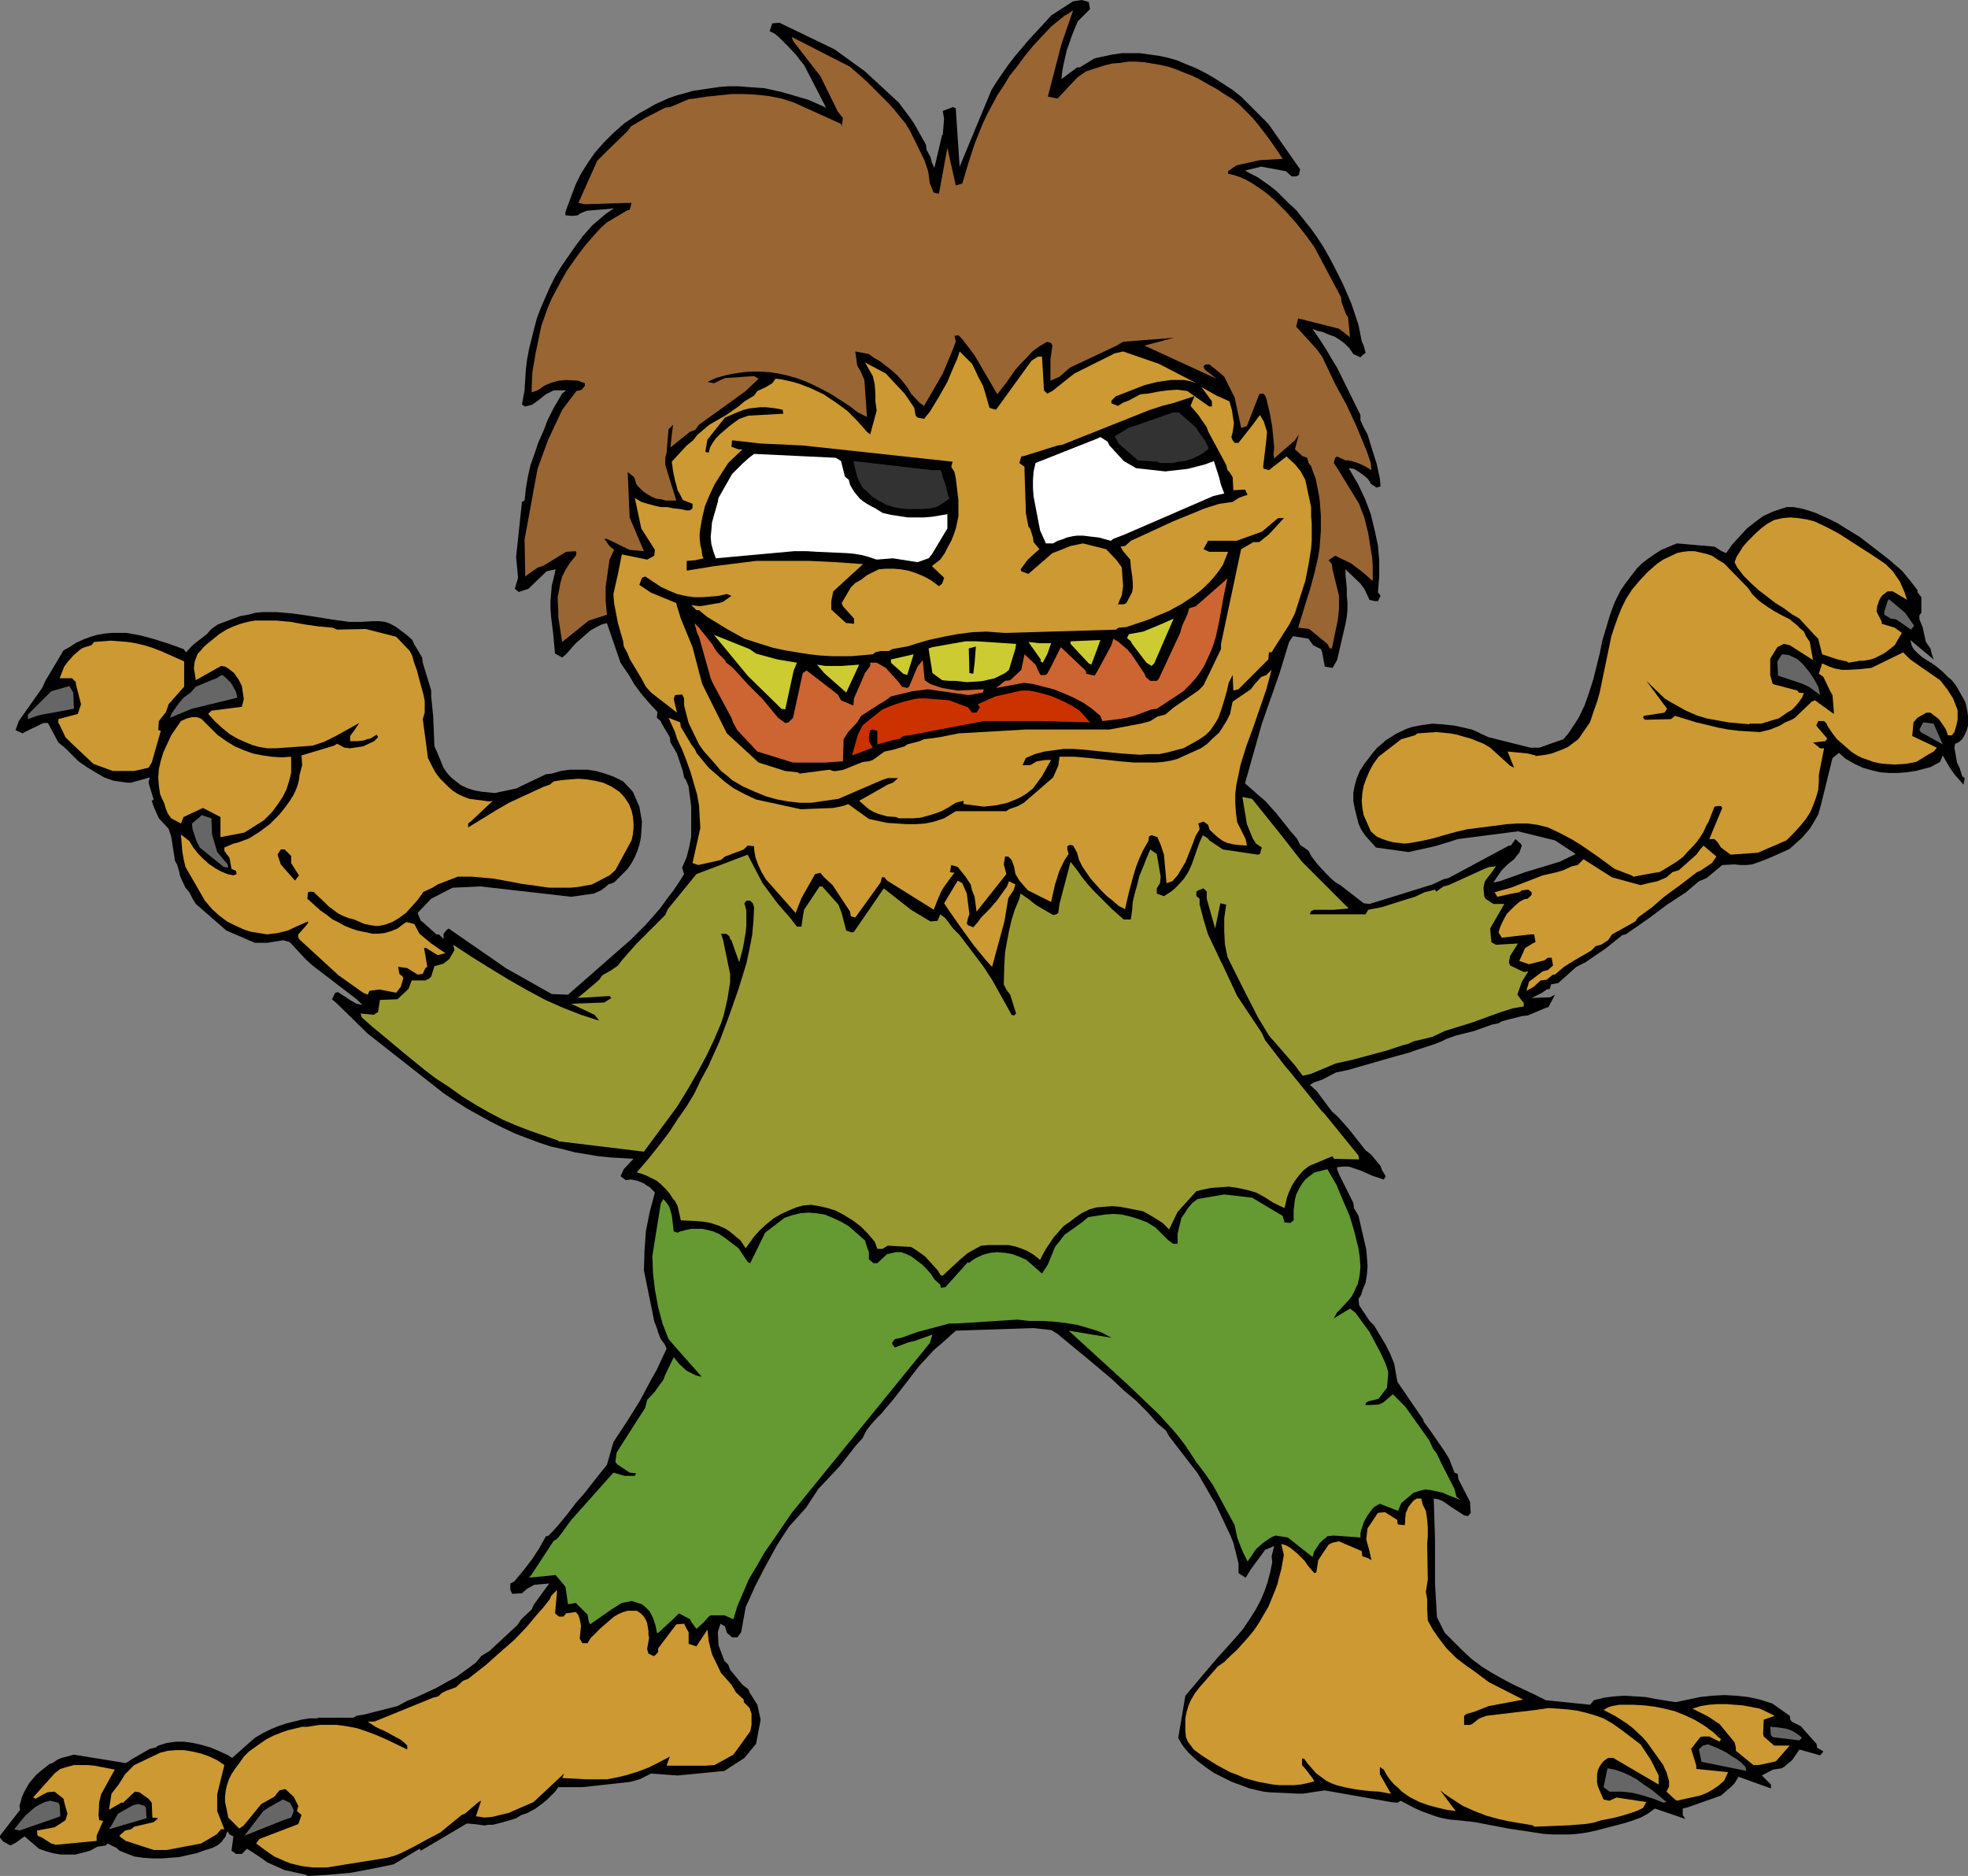<?xml version="1.0" encoding="UTF-8" standalone="no"?>
<svg
   version="1.0"
   width="129.766mm"
   height="123.689mm"
   id="svg51"
   sodipodi:docname="Costume - Werewolf.wmf"
   xmlns:inkscape="http://www.inkscape.org/namespaces/inkscape"
   xmlns:sodipodi="http://sodipodi.sourceforge.net/DTD/sodipodi-0.dtd"
   xmlns="http://www.w3.org/2000/svg"
   xmlns:svg="http://www.w3.org/2000/svg">
  <rect width="100%" height="100%" fill="#808080" stroke="none"/>
  <sodipodi:namedview
     id="namedview51"
     pagecolor="#ffffff"
     bordercolor="#000000"
     borderopacity="0.25"
     inkscape:showpageshadow="2"
     inkscape:pageopacity="0.0"
     inkscape:pagecheckerboard="0"
     inkscape:deskcolor="#d1d1d1"
     inkscape:document-units="mm" />
  <defs
     id="defs1">
    <pattern
       id="WMFhbasepattern"
       patternUnits="userSpaceOnUse"
       width="6"
       height="6"
       x="0"
       y="0" />
  </defs>
  <path
     style="fill:#000000;fill-opacity:1;fill-rule:evenodd;stroke:none"
     d="m 76.114,467.162 -5.171,-1.131 -4.363,-1.939 -1.778,-1.293 -3.232,-2.101 -1.293,1.293 h -1.454 l -1.131,-0.808 0.485,-3.555 -0.97,-0.485 -0.485,-0.808 -0.323,0.646 -0.162,0.646 -0.485,0.646 -0.485,0.646 -0.485,0.485 -0.646,0.485 -0.646,0.323 -0.646,0.323 -1.616,0.485 -2.262,0.808 -2.262,0.485 -2.101,0.485 -2.262,0.162 -2.101,0.162 h -2.262 l -2.262,-0.162 -2.262,-0.323 -3.717,-1.454 -0.646,-0.646 -2.262,-1.131 -0.485,0.485 -2.101,0.323 -1.778,0.97 -1.778,0.485 -1.939,0.485 h -1.778 -1.778 l -1.939,-0.323 -1.778,-0.485 -1.778,-0.646 -3.555,-3.07 -0.485,0.323 -1.778,1.293 -1.293,0.646 L 0.808,458.921 0,457.951 v -0.485 l 5.01,-6.464 -0.162,-0.97 0.323,-1.131 0.323,-1.131 0.485,-1.131 0.646,-1.131 0.646,-1.131 0.808,-0.97 0.97,-1.131 1.131,-0.97 2.262,-1.778 0.646,-0.162 1.131,-0.808 1.131,-0.485 3.07,-0.808 12.928,2.101 1.778,-1.131 4.202,-2.424 1.454,-0.323 0.646,-0.485 2.101,-0.646 2.262,-0.323 h 2.101 l 2.262,0.323 2.101,0.485 2.262,0.646 2.262,0.97 2.101,0.97 0.97,0.646 5.656,-5.009 1.939,-1.131 1.939,-0.97 1.939,-0.808 1.939,-0.646 1.939,-0.485 1.939,-0.485 1.939,-0.323 h 2.101 v -0.162 h 1.778 7.11 l 0.808,-0.485 1.939,-0.323 8.242,-2.101 2.424,-1.293 2.424,-0.97 4.848,-2.262 2.586,-1.454 2.424,-1.293 2.424,-1.778 2.424,-1.778 1.293,-1.616 2.101,-1.293 6.949,-6.464 0.97,-1.454 2.586,-2.424 0.485,-1.131 3.878,-5.333 -3.717,0.323 -1.778,0.97 -1.293,1.131 -2.424,0.162 -0.485,-0.97 v -1.616 l 0.97,-0.485 2.424,-2.909 2.101,-2.747 1.778,-2.747 1.616,-2.909 h 0.485 l 1.293,-1.293 1.293,-1.454 2.262,-2.747 2.101,-2.747 2.262,-2.585 2.262,-2.909 3.232,-4.04 1.616,-5.656 3.394,-5.171 3.232,-5.171 2.747,-5.171 1.454,-2.585 1.131,-2.424 1.293,-2.747 -0.485,-1.131 -0.97,-1.293 -0.646,-1.616 -0.323,-1.131 -0.646,-1.616 -2.586,-12.766 0.162,-4.848 0.162,-2.424 0.162,-2.424 0.485,-2.424 0.485,-2.424 0.646,-2.424 0.646,-2.424 -0.646,-0.646 -0.646,-0.646 -0.808,-0.485 -0.646,-0.485 -1.616,-0.646 -1.616,-0.323 -1.293,0.162 -1.293,-0.97 0.808,-1.778 2.424,-2.585 -2.909,-0.162 -2.909,-0.162 -3.07,-0.323 -2.909,-0.485 -2.909,-0.485 -3.07,-0.808 -2.909,-0.646 -2.909,-0.97 -3.07,-1.131 -2.909,-1.131 -3.07,-1.454 -2.909,-1.454 -2.909,-1.616 -2.909,-1.616 -3.07,-1.939 -2.909,-1.939 -0.808,-0.646 -18.099,-14.22 -7.595,-7.433 -1.293,-1.131 0.808,-1.616 0.646,-0.162 1.778,1.131 1.454,0.97 1.454,0.808 0.808,0.162 0.646,0.162 -1.454,-1.454 -10.989,-8.403 -1.778,-1.616 -3.878,-4.201 -1.616,-0.485 -4.04,0.646 h -3.07 l -7.11,-3.07 -7.595,-6.625 -0.808,-1.293 -0.808,-1.616 -0.97,-1.131 -1.293,-2.747 -0.323,-1.454 -0.485,-1.616 -0.485,-0.808 -0.97,-6.14 -0.646,-1.939 -2.424,-2.585 -1.293,-2.909 -0.485,-1.454 0.485,-0.323 -1.293,-4.201 0.323,-1.293 -4.686,1.293 h -0.97 l -1.131,-0.162 -1.131,-0.162 -1.131,-0.162 -2.262,-0.808 -2.262,-1.293 -2.101,-1.293 -2.101,-1.454 -1.616,-1.616 -1.616,-1.616 -1.778,-1.454 -2.586,-4.848 h -1.131 l -4.686,2.262 -0.485,0.323 -1.778,-0.808 0.808,-2.262 5.01,-7.11 0.808,-1.131 0.808,-1.778 4.525,-7.595 1.454,-0.808 1.778,-1.131 1.778,-0.808 1.778,-0.646 1.616,-0.485 1.939,-0.323 1.778,-0.162 h 1.778 1.778 l 1.778,0.323 1.778,0.323 3.555,0.97 3.555,1.131 3.555,1.293 0.646,0.808 1.616,-1.778 3.555,-2.747 1.131,-1.293 1.616,-1.131 3.878,-1.454 1.778,-0.646 1.939,-0.323 1.778,-0.485 1.778,-0.162 h 1.778 1.778 l 3.717,0.323 3.555,0.485 7.11,1.131 3.555,0.485 h 1.616 1.454 l 2.909,-0.162 h 1.616 l 1.454,0.162 1.293,0.485 1.454,0.808 2.586,1.939 1.454,1.293 0.323,0.808 2.101,3.555 0.162,1.293 1.616,5.333 0.485,1.616 v 1.454 l 0.485,4.848 0.323,7.595 0.808,1.778 1.454,3.555 0.646,0.97 0.646,0.808 0.808,0.808 0.808,0.646 1.454,1.131 1.778,0.808 1.616,0.485 1.778,0.323 1.616,0.162 1.616,0.162 5.333,-1.131 7.434,-3.555 1.454,-0.162 2.262,-0.646 2.262,-0.323 h 2.101 2.262 l 2.101,0.323 2.262,0.646 2.262,0.808 2.262,1.131 2.424,2.585 1.616,3.717 0.646,3.717 -0.162,2.909 -0.162,1.454 -0.323,1.454 -0.485,1.454 -0.646,1.616 -0.808,1.454 -0.97,1.454 -3.394,3.393 -1.454,0.485 -0.485,0.485 -1.293,0.97 -1.778,0.808 -5.656,0.808 -22.624,-2.585 -6.949,0.323 -5.333,2.747 -3.394,3.555 0.808,1.939 0.485,0.323 3.394,3.07 h 0.646 l 1.131,1.131 v -1.293 l 0.808,-0.97 0.485,-0.323 4.202,2.909 6.787,4.686 3.232,2.262 11.474,6.464 4.04,0.162 15.675,-13.735 1.778,-1.778 1.939,-1.939 3.555,-4.04 1.616,-2.262 1.616,-2.101 1.454,-2.101 1.293,-2.101 -0.485,-1.616 1.131,-2.585 0.646,-2.585 0.485,-2.585 v -2.424 -2.585 -2.424 l -0.646,-5.009 -0.646,-1.616 -0.485,-0.646 -0.323,-1.616 -1.454,-4.363 -1.616,-2.747 -0.162,-1.293 -2.101,-3.555 -0.162,-0.485 -0.97,-0.808 0.162,-1.454 -2.101,-2.262 -1.939,-2.262 -1.778,-2.424 -0.646,-1.131 -0.646,-1.131 -1.131,-1.616 -0.97,-1.454 -3.394,-9.857 -1.293,0.323 -1.293,0.646 -1.454,0.808 -1.131,0.97 -1.293,1.131 -1.293,1.131 -1.293,1.454 -1.131,1.293 -0.97,0.808 -1.778,-0.97 -0.485,-5.171 -0.485,-3.878 -0.162,-2.101 v -1.939 l 0.162,-1.939 0.162,-1.939 0.485,-1.939 0.485,-2.101 -2.262,0.485 -4.525,4.363 -2.424,0.808 -0.97,-0.808 0.808,-2.747 -0.485,-5.171 1.454,-13.735 0.646,-0.323 0.323,-2.909 0.485,-2.909 0.646,-2.909 0.97,-2.747 0.97,-2.909 1.293,-2.909 1.131,-2.909 1.454,-2.909 2.101,-3.555 0.97,-0.808 h -3.07 l -1.939,0.97 -1.616,1.293 -1.778,1.293 -1.778,0.485 -0.808,-0.485 0.646,-3.555 0.323,-5.171 0.323,-2.585 0.485,-2.585 0.646,-2.585 0.646,-2.585 0.646,-2.424 0.97,-2.585 1.131,-2.585 1.131,-2.585 1.293,-2.585 1.454,-2.424 1.778,-2.585 1.778,-2.585 1.939,-2.585 2.262,-2.585 3.394,-2.909 2.101,-1.454 -0.97,0.162 -5.818,0.485 -1.616,0.646 -0.646,0.485 -1.293,0.162 -1.778,-0.162 v -0.808 l 0.646,-1.778 0.97,-2.585 0.97,-2.585 1.293,-2.585 1.616,-2.585 1.778,-2.585 2.262,-2.585 2.424,-2.424 2.747,-2.424 1.939,-1.293 1.939,-1.293 1.778,-0.97 1.939,-1.131 1.778,-0.808 1.778,-0.808 1.939,-0.646 1.778,-0.485 2.262,-0.646 2.262,-0.323 2.101,-0.323 2.262,-0.323 2.262,-0.162 h 2.262 l 2.101,0.162 2.262,0.162 2.262,0.162 2.262,0.485 2.101,0.485 2.262,0.646 4.363,1.293 4.363,1.939 -5.494,-10.665 -0.97,-1.131 -0.808,-1.131 -2.101,-2.262 -1.131,-1.131 -1.131,-1.131 -1.131,-0.97 -1.293,-0.646 0.646,-1.939 1.778,-0.162 13.736,6.625 7.595,5.494 8.403,7.756 2.909,3.878 0.97,1.454 2.909,5.171 0.162,1.293 0.97,1.778 0.323,1.293 0.646,1.454 1.939,-8.241 h 0.162 l 0.323,-4.04 -0.323,-1.939 2.586,-0.97 0.646,0.323 0.97,14.543 7.918,-19.068 1.293,-2.101 1.454,-2.101 1.454,-2.101 1.616,-2.101 1.778,-2.101 1.778,-2.101 2.101,-2.262 2.101,-2.262 1.293,-1.454 5.494,-3.555 L 269.548,0 l 1.778,0.485 0.323,1.778 -3.07,3.07 -1.454,3.555 -1.293,3.717 -0.808,3.555 -0.323,1.778 -0.162,1.778 3.878,-2.909 h 0.646 l 3.717,-2.262 2.262,-0.485 2.262,-0.485 2.262,-0.323 h 2.262 2.262 l 2.262,0.323 2.424,0.323 2.262,0.485 2.262,0.646 2.262,0.97 2.424,0.97 2.262,1.131 2.262,1.293 2.262,1.454 2.262,1.454 2.262,1.778 6.302,6.302 0.485,0.485 7.918,11.311 -0.323,1.454 -0.646,0.323 h -1.131 l -1.454,-1.293 -6.141,-1.131 -4.04,0.97 1.454,0.808 1.616,0.808 1.616,1.131 1.616,1.131 1.616,1.293 1.454,1.454 1.616,1.616 1.778,1.616 3.717,4.686 1.616,2.262 1.454,2.262 1.293,2.262 1.293,2.424 2.262,4.525 2.101,4.848 1.778,5.333 0.808,4.04 0.485,1.131 0.485,1.778 -0.808,0.646 -0.485,0.485 -1.778,-0.808 -0.97,-1.454 -1.131,-1.131 -1.293,-0.97 -1.293,-0.808 -1.454,-0.485 -1.454,-0.646 -1.454,-0.323 -1.131,-0.485 1.778,2.585 1.454,2.262 2.101,3.555 0.808,1.293 5.818,11.796 v 1.293 l 0.808,1.778 0.97,1.778 1.131,3.717 1.131,3.555 0.808,3.717 0.162,1.939 -0.97,0.323 -1.454,-0.97 -0.323,-0.646 -0.485,-0.646 -0.97,-0.808 -1.131,-0.808 -1.293,-0.808 -1.293,-0.162 2.262,3.878 1.778,3.717 1.454,3.878 0.97,4.04 0.808,3.717 0.323,3.878 v 3.878 l -0.323,3.878 0.646,0.97 -0.646,1.293 h -0.808 l -1.293,-0.323 -1.293,-2.747 -0.97,-1.293 -3.717,-3.555 v 1.454 l 0.162,1.616 0.162,1.778 v 1.616 l 0.162,1.778 v 1.778 l -0.162,1.778 -0.323,1.778 -2.101,9.049 -1.131,1.939 -1.939,-0.323 -0.646,-3.555 -0.323,-0.808 -1.939,-0.97 -1.131,-1.616 -3.878,-0.646 -0.97,1.454 -2.424,7.918 -4.363,12.443 -4.202,14.866 2.747,2.424 1.131,0.97 1.293,1.131 1.293,1.454 1.293,1.454 2.586,3.232 1.293,1.616 1.293,1.454 0.808,1.616 0.485,0.323 1.616,1.131 0.646,1.293 1.616,2.101 1.778,1.939 1.778,1.778 0.97,0.808 1.131,0.646 5.818,4.525 1.454,0.162 15.675,-4.848 2.747,-1.293 1.293,-0.323 15.029,-8.08 h 0.485 l 1.131,-1.616 1.293,1.131 0.323,0.485 -0.646,1.778 -0.808,0.97 -0.485,0.646 -1.616,1.293 -1.454,1.454 -1.131,1.616 -0.97,1.454 1.616,-0.323 6.302,-2.262 8.565,-2.585 4.04,-1.939 -5.171,-3.393 -9.211,-2.262 -15.029,1.939 -1.454,0.485 -4.202,1.293 -6.626,1.454 -8.08,-1.131 -1.454,-1.616 -1.293,-1.454 -0.97,-1.454 -0.646,-1.454 -0.485,-1.939 -0.485,-1.939 -0.323,-1.778 v -1.939 l 0.323,-1.778 0.485,-1.778 0.808,-1.939 1.131,-1.778 1.131,-1.454 0.97,-1.293 1.131,-1.293 1.131,-0.97 1.131,-0.97 1.293,-0.808 1.293,-0.808 2.424,-1.131 1.454,-0.485 2.586,-0.485 2.424,-0.323 2.424,0.162 3.07,0.323 2.909,0.646 1.454,0.323 1.454,0.646 1.293,0.646 1.454,0.646 10.342,2.585 h 2.262 l 5.979,-2.101 1.131,-1.293 0.97,-1.454 0.97,-1.454 0.808,-1.293 1.454,-3.07 1.131,-3.232 0.97,-3.07 0.808,-3.232 0.808,-3.232 0.646,-3.232 0.97,-3.232 0.97,-3.232 1.131,-3.07 1.454,-2.909 0.97,-1.454 0.97,-1.293 0.97,-1.293 1.131,-1.454 1.293,-1.293 1.454,-1.131 1.616,-1.131 1.778,-1.131 3.878,-1.616 9.373,0.808 1.778,1.131 1.131,0.485 1.454,-2.101 1.939,-2.101 1.778,-1.939 2.262,-1.778 1.778,-1.293 2.424,-1.131 3.394,-1.131 h 1.778 l 1.778,0.323 1.778,0.485 1.939,0.646 1.778,0.808 1.778,0.808 1.939,0.97 1.778,1.131 3.717,2.262 3.555,2.747 3.555,2.747 3.394,2.909 2.262,2.747 1.616,2.101 v 0.485 l 0.97,1.293 v 3.878 l -0.485,0.646 v 0.97 l 0.808,1.939 0.808,3.717 1.131,1.616 0.323,1.293 0.485,1.454 -5.818,-4.848 0.162,0.646 0.162,0.646 0.323,0.646 0.323,0.485 0.97,0.97 1.131,0.97 1.293,0.808 1.293,0.808 1.293,0.97 1.131,0.97 1.293,1.293 0.97,0.808 1.131,1.454 2.262,4.04 0.485,2.262 0.162,1.131 v 1.293 1.131 l -0.323,1.131 -0.485,1.131 -0.646,1.131 -0.97,0.808 -0.808,0.323 -0.162,0.97 0.646,3.717 0.646,1.293 0.646,2.101 0.646,0.485 -0.323,1.616 -2.262,-2.585 -1.131,-1.616 -1.778,-3.07 -0.646,1.616 -2.424,1.293 -3.717,0.97 -2.262,0.323 -2.101,0.162 h -2.262 l -2.101,-0.162 -2.101,-0.485 -2.262,-0.646 -2.101,-0.97 -2.262,-1.293 -1.616,-1.454 -1.616,1.293 -2.909,11.796 -0.323,1.131 -0.323,1.131 -0.646,1.131 -0.646,1.131 -0.808,1.293 -0.97,1.131 -0.97,1.131 -1.293,1.131 -1.778,1.616 -2.101,0.97 -2.909,1.293 -2.909,1.131 -1.454,0.485 -1.454,0.162 h -1.454 l -1.454,-0.162 -3.07,0.162 -3.878,3.232 -1.939,0.808 -3.232,2.747 -4.686,3.07 -4.525,3.393 -5.818,4.04 -0.808,0.162 -4.04,3.232 -5.171,3.555 -2.262,1.131 -4.525,4.04 -1.778,0.323 -0.323,1.131 -0.808,0.162 -1.131,0.808 -2.586,1.293 4.525,-0.162 1.293,-0.646 -1.616,3.07 -0.97,0.323 -4.202,1.778 -1.454,0.162 -3.232,0.808 -1.778,0.485 -0.808,0.485 -1.616,0.323 -4.525,1.616 -4.525,1.131 -2.262,0.808 -1.293,0.646 -1.616,0.646 -5.01,1.616 -1.293,0.485 -1.778,0.485 -1.778,0.485 -11.797,3.393 -3.07,0.646 -3.394,1.778 -1.939,0.646 -1.131,0.646 1.616,1.454 3.878,5.171 1.454,1.293 2.747,3.07 4.202,5.333 1.293,0.97 2.424,2.909 0.323,0.97 0.97,1.616 -0.485,0.808 -1.454,-0.485 -1.454,-0.485 -2.909,-1.293 -1.454,-0.485 -1.454,-0.485 h -1.454 l -1.454,0.162 v 0.485 l 0.485,1.293 3.555,7.11 0.162,1.293 1.131,1.939 0.97,4.201 0.97,4.201 0.162,1.939 0.162,2.101 -0.162,2.101 -0.323,2.101 -0.808,1.939 -0.323,1.131 -0.646,0.97 0.162,1.616 2.586,3.878 1.131,1.131 1.454,2.424 1.454,2.424 1.131,2.262 0.97,2.424 0.808,4.525 6.302,9.211 0.323,0.808 1.778,2.424 3.555,5.171 0.97,1.616 1.293,3.393 0.808,0.323 0.162,1.293 2.909,5.656 0.162,2.747 -0.646,0.808 -0.97,-0.162 -0.97,-0.646 -2.262,-1.454 -1.131,-0.808 -0.97,-0.646 -1.131,-0.485 -1.131,-0.162 0.323,10.18 v 10.988 l 0.485,8.403 1.939,3.878 1.778,1.778 2.424,2.424 2.424,2.262 2.586,1.939 2.586,1.616 2.586,1.454 2.747,1.454 5.171,2.424 2.909,1.454 10.989,1.131 0.97,-1.131 2.586,-0.646 2.586,-0.323 2.424,-0.162 2.586,0.162 2.586,0.162 2.586,0.485 5.01,0.808 3.07,-0.646 3.07,-0.646 3.07,-0.323 2.909,-0.162 2.909,0.162 3.07,0.323 2.909,0.646 3.07,0.97 4.363,3.07 0.162,0.97 0.323,0.485 2.262,1.131 3.878,4.363 0.162,0.485 v 0.485 l 1.616,0.97 -0.808,0.97 -5.171,-1.454 -1.778,2.585 -2.101,1.778 -0.646,0.323 -2.101,0.323 -2.747,1.454 2.262,2.262 v 0.97 l -8.08,-2.909 -0.97,1.616 -0.97,0.97 -2.424,2.101 -8.242,2.909 -1.293,0.323 v 1.616 l 0.646,0.97 -7.595,-2.585 -1.778,1.293 -1.778,0.97 -1.778,0.646 -1.939,0.646 -3.717,0.97 -3.717,0.97 -2.262,0.485 -2.262,0.323 -2.101,0.162 h -2.101 -2.101 l -2.262,-0.162 -4.202,-0.646 -4.363,-0.646 -4.202,-0.808 -4.202,-0.808 -4.363,-0.485 -1.939,-0.162 -1.778,-0.323 -1.778,-0.485 -1.778,-0.646 -1.778,-0.646 -1.778,-0.808 -3.394,-1.778 -0.808,0.485 -1.616,-0.162 -16.483,-2.909 -5.494,0.808 h -1.131 l -6.949,-0.323 -1.616,-0.162 -3.555,-0.808 -2.101,-0.808 -2.262,-0.808 -2.262,-1.131 -2.262,-1.131 -2.101,-1.454 -2.101,-1.616 -2.101,-1.939 -0.97,-1.131 -0.808,-1.131 -0.808,-1.454 1.778,-10.503 7.918,-9.372 4.525,-5.009 1.939,-2.262 1.616,-2.424 1.454,-2.262 1.293,-2.424 0.97,-2.262 0.808,-2.424 0.646,-2.424 0.485,-2.424 -0.162,-1.454 0.646,-2.585 -2.262,0.97 -3.555,4.848 -1.293,2.101 -1.778,-1.131 v -2.424 l -1.293,-5.171 -0.646,-1.616 -3.878,-8.241 -0.808,-1.293 -3.555,-6.14 -7.11,-9.211 -0.808,-1.454 -2.101,-1.778 -2.586,-2.909 -2.747,-2.747 -3.07,-2.585 -2.909,-2.747 -6.141,-5.171 -6.302,-5.171 -1.131,-0.97 -1.616,-0.97 -4.525,-0.485 -19.23,0.646 -3.232,2.909 -2.262,1.939 -1.778,1.939 -1.939,2.101 -1.616,2.101 -3.232,4.201 -1.778,2.262 -1.939,2.262 -0.646,0.808 -1.454,1.454 -1.293,1.454 -1.131,1.454 -0.485,0.97 -0.485,0.97 -1.616,1.778 -4.04,5.171 -5.333,5.656 -3.07,4.686 -4.202,4.686 -1.616,2.424 -1.616,2.585 -2.747,5.009 -2.586,5.009 -1.131,2.585 -1.131,2.424 -1.131,6.302 -0.97,1.293 h -1.293 l -1.293,-1.131 -0.485,-1.616 -1.131,-0.646 -0.646,2.101 0.162,3.232 1.454,3.878 0.97,0.97 0.485,1.293 3.07,3.717 1.454,1.131 0.323,0.808 1.939,3.07 0.808,3.717 -1.131,5.979 -2.909,3.555 -5.01,3.232 -11.635,1.131 -6.626,-0.485 -2.909,1.454 -2.424,0.646 -11.797,1.293 h -5.979 l -0.808,1.131 -0.97,0.97 -0.97,0.97 -0.97,0.808 -1.939,1.454 -2.101,1.131 -1.454,0.485 -1.293,0.808 -2.101,0.646 -1.778,0.485 -1.939,0.485 h -1.131 l -0.97,0.162 -2.424,-0.323 -1.939,-0.162 -11.474,6.787 -0.323,-0.485 -6.464,3.878 -5.494,1.131 -5.171,0.97 -5.333,0.485 -2.586,0.162 -2.747,0.162 z"
     id="path1" />
  <path
     style="fill:#cc9932;fill-opacity:1;fill-rule:evenodd;stroke:none"
     d="m 78.053,465.384 -1.293,-0.162 -1.454,-0.162 -1.293,-0.323 -1.454,-0.323 -1.293,-0.485 -1.454,-0.646 -1.454,-0.646 -1.454,-0.97 -3.07,-2.262 0.808,-1.131 9.696,-3.717 0.808,-2.262 -1.131,-0.97 0.323,-1.293 -1.131,-2.262 -2.101,-1.939 -1.454,0.323 -1.293,1.616 -3.232,1.778 -4.363,5.333 -1.131,0.808 -2.747,-2.747 -0.485,-2.424 -0.323,-1.454 v -1.293 l 0.162,-1.454 0.323,-1.454 0.485,-1.454 0.646,-1.293 0.97,-1.454 0.97,-1.293 1.131,-1.616 1.293,-1.293 1.131,-0.808 1.131,-0.808 2.101,-1.454 1.939,-0.97 2.101,-0.808 1.454,-0.485 3.394,-0.808 h 1.293 l 3.07,-0.485 h 1.616 2.586 l 2.424,0.323 2.586,0.485 2.424,0.808 2.586,0.97 2.586,1.131 5.01,2.424 v -0.97 l -0.646,-0.646 -0.97,-0.808 -2.101,-1.131 -1.131,-0.646 -0.97,-0.485 -1.131,-0.485 -0.97,-0.485 -1.939,-1.293 h 1.616 l 2.424,-0.97 12.282,-5.009 1.293,-0.323 0.808,-0.808 1.293,-0.646 0.97,-0.323 1.293,-0.485 1.778,-1.616 1.293,-0.485 4.525,-3.555 3.07,-2.747 3.878,-3.393 0.485,-0.485 2.747,-2.909 2.424,-2.909 1.454,-1.616 1.778,-2.262 0.323,-0.808 1.454,-1.454 v 0.485 l -0.485,5.333 0.97,0.808 h 1.131 l 0.646,-0.808 2.424,-0.323 0.646,0.808 0.323,0.97 0.162,0.808 0.162,0.808 -0.162,1.616 -0.162,1.616 0.646,1.131 h 1.293 l 0.808,-1.293 2.424,-2.424 1.131,-0.97 1.131,-0.97 1.131,-0.97 1.131,-0.646 1.131,-0.485 1.131,-0.323 h 2.262 l 0.97,0.646 0.808,0.808 0.485,0.808 0.323,0.808 0.323,1.939 v 0.97 l 0.162,0.808 -0.485,2.747 0.323,1.131 1.293,0.646 0.323,-0.162 0.808,-0.808 v -0.97 l 4.525,-5.979 1.939,-0.162 0.646,1.293 0.485,0.808 v 0.485 2.424 l 1.939,0.646 2.747,-4.201 0.323,2.909 0.808,3.232 2.262,4.686 2.586,2.909 1.131,1.939 1.939,1.778 v 0.646 l 1.454,1.454 0.485,1.454 v 1.454 0.646 0.646 l -0.323,1.616 -4.202,5.817 -4.686,2.585 -2.262,0.162 h -2.101 -7.595 l 0.808,-2.262 -2.747,1.454 -2.586,1.293 -2.586,0.97 -2.586,0.808 -2.586,0.646 -2.586,0.485 h -2.586 -2.586 l -5.979,-0.323 0.485,-1.131 -7.595,7.11 -6.302,2.747 -2.101,0.485 -1.939,0.485 -1.939,0.162 -0.97,-0.162 -1.131,-0.162 1.293,-3.878 -0.646,0.323 -3.394,2.909 -0.808,0.323 -5.333,4.363 -3.394,1.778 -3.232,1.778 -3.232,1.616 -1.616,0.646 -1.778,0.485 -15.029,2.424 H 79.669 Z"
     id="path2" />
  <path
     style="fill:#cc9932;fill-opacity:1;fill-rule:evenodd;stroke:none"
     d="m 38.299,461.021 -6.949,-2.262 -1.131,-0.808 -0.485,-0.485 1.454,-1.293 1.454,-0.323 0.808,-0.646 4.848,-1.131 1.131,-0.97 -1.454,-0.162 -0.162,-3.717 -0.808,-0.97 -2.262,-1.616 -1.131,-0.162 -2.909,2.747 h -0.485 l -3.07,1.778 0.646,-4.04 1.778,-2.262 1.616,-2.585 2.262,-2.262 6.464,-3.07 1.939,-0.485 1.939,-0.162 h 2.101 l 1.939,0.323 2.101,0.485 1.939,0.646 2.101,0.97 1.939,1.293 -1.778,7.272 v 2.101 2.101 l 1.778,4.525 h -0.808 l -1.131,1.293 -3.878,2.262 -8.565,1.616 h -2.101 z"
     id="path3" />
  <path
     style="fill:#cc9932;fill-opacity:1;fill-rule:evenodd;stroke:none"
     d="m 13.898,459.729 -1.131,-0.323 -2.262,-1.454 -1.131,-0.485 -0.162,-1.293 4.363,-0.808 1.293,-0.808 1.454,-0.97 0.485,-1.616 -0.808,-2.909 -0.162,-0.808 -2.262,-1.778 -1.778,0.162 -2.424,1.293 -0.485,0.323 -0.646,-0.323 5.333,-5.979 1.454,-1.131 1.616,-0.485 1.778,-0.485 h 1.778 1.616 l 1.778,0.162 1.616,0.323 3.394,0.646 -3.394,6.14 -0.485,1.939 -0.162,3.232 0.162,1.293 0.97,0.162 -1.616,3.717 v 1.293 z"
     id="path4" />
  <path
     style="fill:#666666;fill-opacity:1;fill-rule:evenodd;stroke:none"
     d="m 60.923,457.466 4.686,-6.14 1.454,-0.97 2.909,-1.616 0.485,-0.323 1.778,0.808 0.808,1.454 0.162,0.646 -0.646,1.616 -1.939,0.646 z"
     id="path5" />
  <path
     style="fill:#666666;fill-opacity:1;fill-rule:evenodd;stroke:none"
     d="m 3.555,455.851 1.939,-2.424 0.97,-1.131 1.131,-0.97 1.131,-0.97 1.131,-0.646 1.293,-0.646 1.293,-0.323 2.101,0.485 0.323,0.646 0.162,2.747 -1.778,0.646 -8.403,2.909 z"
     id="path6" />
  <path
     style="fill:#666666;fill-opacity:1;fill-rule:evenodd;stroke:none"
     d="m 27.149,455.851 0.646,-0.97 1.616,-2.909 3.717,-2.101 1.293,-0.323 1.616,0.485 0.323,0.485 0.162,2.585 z"
     id="path7" />
  <path
     style="fill:#cc9932;fill-opacity:1;fill-rule:evenodd;stroke:none"
     d="m 382.022,454.881 -2.909,-0.485 -2.909,-0.485 -2.909,-0.646 -2.909,-0.808 -2.909,-1.131 -2.909,-1.293 -2.747,-1.778 -1.454,-0.97 -1.454,-1.131 3.878,5.171 -2.262,-0.323 -2.101,-0.485 -2.424,-0.646 -2.262,-0.808 -2.262,-1.131 -0.97,-0.646 -1.131,-0.808 -0.97,-0.97 -0.97,-0.808 -0.97,-1.131 -0.808,-1.131 -0.808,-1.454 -0.97,-0.646 v 1.778 l 2.747,4.848 h -0.323 l -2.586,-0.485 -2.586,-0.162 -2.747,-0.323 -2.747,-0.485 -1.293,-0.323 -1.293,-0.323 -1.293,-0.485 -1.293,-0.646 -1.293,-0.97 -1.131,-0.808 -1.131,-1.293 -1.131,-1.293 -0.808,-1.131 h -0.485 v 1.616 l 0.97,1.131 1.616,2.101 0.485,0.808 -1.778,0.485 -1.616,0.323 -1.778,0.162 h -1.778 -1.778 l -1.616,-0.162 -1.778,-0.323 -1.778,-0.323 -1.778,-0.485 -1.778,-0.485 -1.778,-0.808 -1.778,-0.646 -1.778,-0.97 -1.778,-0.97 -3.555,-2.262 -1.939,-1.454 -1.454,-1.939 -0.485,-1.131 -0.162,-1.616 v -1.616 -1.454 l 0.323,-1.616 0.485,-1.616 0.646,-1.454 0.97,-1.616 1.131,-1.454 4.525,-5.171 1.616,-1.131 1.454,-1.454 1.616,-1.454 1.454,-1.616 1.454,-1.616 1.454,-1.778 1.293,-1.939 1.131,-1.939 1.131,-1.939 0.808,-1.939 0.808,-1.939 0.646,-1.778 0.485,-1.939 0.485,-1.778 0.646,-3.555 -0.646,-2.747 1.131,0.323 1.131,0.646 0.808,0.646 0.97,0.808 1.778,1.778 0.646,0.97 0.646,0.808 1.131,1.293 0.485,-0.162 0.485,-3.07 2.586,-3.878 0.97,-0.485 1.616,-0.323 5.656,2.424 0.162,1.293 1.454,0.485 0.808,0.485 -0.485,-2.262 -0.808,-2.909 0.323,-2.747 2.586,-3.878 1.778,-0.162 3.07,1.939 v 0.646 l 0.162,0.485 1.616,0.162 v 0.162 l 0.162,-0.808 v -0.808 l 0.162,-1.616 0.323,-0.646 0.323,-0.808 0.646,-0.808 0.646,-0.808 0.808,-0.485 h 1.131 l 0.323,1.454 0.808,1.616 0.323,2.101 0.162,2.101 v 2.101 l -0.162,1.939 0.162,8.888 -0.485,3.07 0.323,1.778 v 2.585 l 0.162,2.747 1.131,2.101 1.454,2.101 0.97,1.293 1.131,1.454 1.131,1.131 1.293,1.293 2.747,2.101 1.454,0.97 1.293,0.97 2.586,1.939 8.565,4.363 -8.565,1.616 -3.717,1.454 -1.778,0.485 -0.646,0.485 v 2.262 h 1.454 l 0.485,-0.162 1.616,-1.293 0.646,-0.323 1.293,-0.485 12.282,-1.454 3.232,-0.485 4.686,0.323 2.424,0.323 2.101,0.485 2.262,0.646 2.262,0.808 2.262,1.293 1.131,0.808 1.131,0.808 4.686,3.555 2.586,3.878 1.939,3.878 v 2.262 l -11.312,-6.625 h -1.293 l -1.131,0.808 -0.646,0.808 -0.485,0.808 -0.323,0.808 -0.162,0.97 v 0.808 0.97 l 0.162,0.97 0.323,0.808 1.131,2.585 1.454,0.323 1.778,-0.808 7.434,1.131 -0.808,1.454 -1.293,0.646 -1.293,0.485 -2.586,0.808 -2.586,0.646 -2.586,0.485 -2.101,0.646 -2.101,0.323 -2.101,0.162 -2.101,0.162 -8.403,0.323 z"
     id="path8" />
  <path
     style="fill:#666666;fill-opacity:1;fill-rule:evenodd;stroke:none"
     d="m 414.504,449.225 -2.424,-0.97 -2.586,-0.808 -2.586,-0.646 -2.586,-0.323 h -3.232 l -1.454,-1.131 0.97,-4.686 1.778,0.323 1.939,0.646 1.778,0.808 1.778,0.97 1.778,1.293 1.939,1.293 1.778,1.454 1.939,1.616 z"
     id="path9" />
  <path
     style="fill:#cc9932;fill-opacity:1;fill-rule:evenodd;stroke:none"
     d="m 417.412,448.417 -2.101,-1.939 0.646,-1.293 v -1.293 l -0.646,-2.262 -0.323,-0.646 -0.485,-1.131 -4.04,-5.656 -1.131,-1.293 -2.424,-2.262 -1.454,-1.131 -2.747,-1.778 -3.07,-1.616 1.131,-0.646 0.97,-0.323 0.97,-0.162 0.808,-0.162 h 1.778 1.778 l 2.747,0.162 2.586,0.323 2.424,0.485 2.586,0.646 2.424,0.97 2.424,1.131 2.424,1.454 2.424,1.778 0.97,0.97 0.808,0.646 -0.323,0.646 -2.586,-1.293 h -1.616 l -0.646,0.162 -2.262,2.909 1.293,4.201 v 0.808 l 7.918,0.808 -0.97,2.101 -1.454,1.293 -1.454,0.97 -1.454,0.808 -1.616,0.646 -1.454,0.323 -1.454,0.323 -2.909,0.646 z"
     id="path10" />
  <path
     style="fill:#666666;fill-opacity:1;fill-rule:evenodd;stroke:none"
     d="m 435.188,441.307 -11.15,-2.262 -0.646,-3.07 0.97,-0.97 1.293,-0.323 2.424,0.97 2.262,1.131 1.131,0.808 1.131,0.646 1.293,0.97 1.131,1.131 z"
     id="path11" />
  <path
     style="fill:#cc9932;fill-opacity:1;fill-rule:evenodd;stroke:none"
     d="m 438.259,439.853 h -1.293 l -4.363,-3.555 v -0.808 l -0.323,-1.293 -3.717,-4.525 -2.909,-1.939 -3.878,-1.939 2.101,-0.646 1.939,-0.323 2.262,-0.162 h 2.101 l 2.101,0.162 2.101,0.162 4.202,0.808 3.717,1.778 -2.262,0.808 -0.485,0.162 -0.162,3.555 0.162,0.646 2.586,2.262 h 1.939 1.939 l -3.394,3.878 -0.485,0.162 z"
     id="path12" />
  <path
     style="fill:#666666;fill-opacity:1;fill-rule:evenodd;stroke:none"
     d="m 448.439,433.712 -6.626,-0.808 -0.485,-0.485 -0.162,-2.101 1.939,0.162 1.131,0.162 0.97,0.162 0.97,0.323 0.97,0.485 0.97,0.646 0.97,0.808 z"
     id="path13" />
  <path
     style="fill:#659932;fill-opacity:1;fill-rule:evenodd;stroke:none"
     d="m 163.701,406.888 -0.162,-0.97 -0.162,-0.808 -0.646,-1.939 -0.485,-0.97 -0.485,-0.808 -0.808,-0.808 -0.97,-0.808 -2.586,-0.808 -2.424,0.485 -2.586,1.616 -5.333,3.717 -0.323,-0.646 -0.323,-1.778 -2.909,-2.909 -1.939,0.323 -0.646,-4.363 -2.424,-2.909 -6.626,0.646 0.646,-0.808 5.494,-8.403 0.646,-0.323 0.485,-0.485 1.131,-1.454 1.131,-1.616 0.485,-0.646 0.485,-0.646 10.504,-11.796 2.747,0.808 h 2.586 l 0.323,-0.646 -1.616,-0.162 -2.909,-1.939 -0.646,-0.646 0.323,-2.424 7.11,-11.15 0.485,-1.939 1.939,-2.101 1.131,-1.616 0.97,-1.293 0.485,-1.293 2.101,-4.363 1.454,1.778 1.778,1.616 0.97,0.485 0.97,0.485 0.808,0.323 0.97,0.162 -6.302,-7.11 -1.939,-2.262 -1.454,-3.717 -1.131,-4.201 -0.808,-4.363 -0.485,-4.201 -0.162,-4.201 2.101,-13.089 0.646,-1.131 0.808,0.97 0.646,0.97 0.323,0.97 0.323,1.131 0.485,4.04 0.97,0.323 0.646,-0.323 1.293,-0.323 1.454,-0.323 h 1.293 1.454 l 1.454,0.323 1.293,0.323 1.454,0.646 1.454,0.97 3.394,2.585 2.262,3.393 0.646,0.323 3.717,-7.595 4.848,-3.717 1.939,-0.646 1.939,-0.485 2.101,-0.162 1.939,0.162 2.101,0.323 1.939,0.808 2.101,0.97 1.939,1.131 4.04,3.555 0.485,1.616 0.485,1.293 v 1.778 l 1.131,0.97 h 0.97 l 2.424,-2.262 2.262,-0.485 h 1.293 l 1.293,0.485 1.293,0.646 1.293,0.97 1.293,0.97 1.131,1.131 1.131,1.293 0.808,1.293 v 0 l 1.454,1.293 0.162,0.808 1.131,-0.162 5.656,-6.302 0.162,0.323 0.808,-0.646 0.97,-0.646 1.778,-0.808 1.778,-0.485 1.778,-0.162 1.939,0.162 1.778,0.323 1.778,0.646 1.778,0.808 3.878,3.393 1.454,-2.262 1.778,-4.363 2.424,-3.07 4.525,-3.232 1.293,-1.131 2.101,-0.323 2.101,-0.323 2.101,-0.162 2.101,0.162 2.101,0.485 2.101,0.646 2.101,0.808 2.101,1.293 3.07,3.07 1.293,0.97 h 1.131 v 0 -2.424 l 0.323,-1.454 0.323,-1.293 0.323,-1.293 0.808,-1.131 0.808,-1.293 1.131,-1.293 1.293,-0.97 6.626,-1.131 6.949,0.808 7.595,4.525 0.485,1.616 1.454,0.162 0.808,-0.646 v -2.585 l 0.162,-1.293 0.162,-1.293 0.323,-1.293 0.646,-1.293 0.646,-1.131 0.97,-1.293 0.97,-0.808 1.293,-0.97 3.232,-0.808 1.131,1.939 1.131,1.939 1.616,3.878 1.616,3.717 1.131,3.717 1.131,4.525 0.323,2.262 0.162,2.262 -0.162,2.101 -0.485,2.262 -0.485,0.97 -0.485,1.131 -0.646,1.131 -0.808,0.97 -2.262,2.424 -0.485,0.485 -0.808,1.454 4.04,-2.424 1.293,0.97 3.555,4.848 2.747,5.171 1.131,2.424 0.485,1.293 0.323,1.293 -0.323,3.717 -2.101,2.747 -1.131,0.323 -1.454,0.323 -0.646,0.485 v 0.485 l 3.232,-0.162 1.131,-0.485 2.424,-2.101 3.07,3.07 5.979,8.403 0.97,2.101 0.97,1.293 1.131,2.424 3.232,6.302 0.485,1.939 0.97,0.808 -2.909,-1.131 -1.454,-0.646 -1.454,-0.323 -1.454,-0.323 -1.454,-0.162 -1.454,0.323 -1.454,0.485 -3.07,2.585 -0.808,1.939 -4.525,-1.778 -1.454,0.808 -0.808,0.97 -0.808,1.131 -0.485,0.808 -0.485,0.97 -0.323,0.97 -0.323,0.97 -0.162,0.808 v 0.97 l -6.626,-0.485 -1.616,0.162 -0.485,0.485 -0.485,0.323 -0.97,0.97 -0.646,0.97 -0.646,0.97 -0.485,1.454 -6.141,-4.848 -3.07,-0.485 v 0 l -0.808,0.323 -0.808,0.485 -1.616,1.131 -1.454,1.293 -0.646,0.808 -0.485,0.808 -1.131,1.616 -0.97,-1.939 -0.646,-1.454 -0.97,-2.585 -0.646,-3.07 -5.333,-9.857 -2.101,-3.07 -0.97,-1.293 -1.131,-1.454 -2.747,-4.201 -1.616,-2.101 -1.616,-1.939 -3.394,-3.717 -3.878,-3.717 -3.717,-3.555 -14.867,-13.574 10.666,1.778 -1.454,-0.808 -1.293,-0.646 -1.454,-0.485 -1.616,-0.485 -2.747,-0.808 -3.07,-0.485 -2.909,-0.323 -2.909,-0.162 h -3.07 l -2.909,-0.323 -15.19,0.97 h -1.778 l -7.918,2.101 -4.04,1.454 -1.616,0.323 -0.646,0.808 v 0.485 l 0.646,0.808 3.394,-1.293 1.454,-0.323 4.525,-1.616 -0.646,2.101 -34.421,42.337 -4.525,6.625 -2.262,3.232 -1.939,3.393 -1.939,3.232 -1.454,3.393 -1.454,3.393 -0.97,3.232 -2.262,-0.97 h -3.394 l -0.485,0.323 -1.293,1.454 -1.778,1.616 -1.293,-1.778 -0.323,-0.646 -2.747,-1.454 -0.485,0.485 -0.97,0.97 -3.717,3.393 z"
     id="path14" />
  <path
     style="fill:#999932;fill-opacity:1;fill-rule:evenodd;stroke:none"
     d="m 234.481,317.851 -0.808,-1.293 -1.454,-1.616 -1.616,-1.778 -1.778,-1.293 -0.97,-0.646 -0.808,-0.485 -5.818,-0.323 -1.293,0.808 h -1.293 l -0.646,-1.778 -1.778,-2.101 -1.778,-1.778 -1.939,-1.454 -2.101,-1.293 -2.101,-1.131 -2.101,-0.646 -2.101,-0.485 -1.939,-0.323 -1.939,0.162 -1.778,0.485 -1.939,0.808 -1.778,0.808 -1.939,1.131 -1.616,1.293 -1.778,1.616 -1.454,1.616 -2.101,2.909 -1.293,-1.939 -0.97,-0.808 -0.97,-0.808 -0.808,-0.646 -0.97,-0.646 -1.778,-0.808 -1.939,-0.646 -1.778,-0.323 -1.939,-0.162 -3.717,-0.162 -0.808,-3.555 -0.646,-1.293 -0.485,-0.485 -0.808,-1.293 -0.97,-1.131 -1.131,-1.131 -1.131,-0.97 -1.293,-0.646 -1.293,-0.646 -1.293,-0.485 -1.131,-0.323 2.909,-3.393 2.586,-3.232 2.586,-3.393 2.101,-3.232 2.262,-3.232 1.939,-3.232 1.616,-3.393 1.778,-3.232 1.454,-3.232 1.454,-3.232 2.424,-6.464 2.262,-6.464 1.939,-6.302 0.808,-3.717 0.646,-3.393 0.323,-3.555 0.162,-3.393 -0.323,-0.97 -0.646,-0.646 h -0.97 l -0.485,0.646 0.485,1.778 v 1.939 1.778 l -0.162,1.778 -0.646,3.717 -0.97,3.717 v 0 l -1.939,-5.494 -0.323,-0.323 -0.162,-0.646 -0.808,-0.646 h -1.293 l 0.485,1.454 1.778,8.564 v 2.101 l -0.323,1.939 -0.323,2.101 -0.485,2.101 -0.485,2.101 -0.646,1.939 -1.778,4.201 -1.939,4.04 -2.262,4.201 -2.424,4.201 -2.586,4.201 -8.242,11.15 -21.331,-2.585 v -0.162 l -6.949,-2.424 -3.394,-1.293 -3.394,-1.454 -3.394,-1.778 -3.394,-1.939 -3.394,-2.101 -3.394,-2.424 -3.232,-2.101 -2.747,-2.101 -2.586,-2.101 -2.586,-2.101 -5.01,-4.201 -2.747,-2.262 -2.747,-2.424 -0.323,-0.97 3.394,0.323 0.323,-0.323 0.646,-0.323 0.485,-3.07 4.363,-0.162 2.747,-2.585 0.808,-2.101 h 3.394 l 0.97,-0.485 0.485,-0.485 0.808,-2.585 2.262,-0.646 1.454,-1.131 1.293,-2.262 -0.323,-1.293 4.686,3.07 4.686,2.909 4.525,2.747 4.525,2.585 4.525,2.424 4.363,1.939 4.525,1.778 4.525,1.454 -1.131,-1.454 -5.818,-2.747 8.242,-0.323 1.778,-1.131 -0.485,-0.485 -7.918,0.485 4.04,-3.393 1.293,-1.131 0.808,-1.131 2.262,-1.293 1.616,-1.131 0.97,-1.293 3.717,-4.201 7.11,-7.11 0.646,-1.454 7.11,-8.726 12.766,-4.848 3.717,7.11 3.717,5.009 3.232,3.717 1.616,2.101 h 1.131 l 0.323,-2.262 0.323,-1.939 3.878,-5.817 h 0.646 l 4.04,4.525 0.808,2.101 1.131,4.363 1.454,0.485 0.485,-0.162 7.434,-10.827 6.787,5.333 4.848,2.909 1.778,-0.162 0.646,-1.616 1.293,0.97 1.939,2.585 1.616,1.616 5.979,7.918 2.101,3.232 4.525,8.08 0.323,0.646 0.646,0.162 0.485,-0.485 -1.454,-4.686 -0.97,-1.293 -0.646,-1.293 0.162,-5.171 0.162,-2.747 0.485,-2.747 0.485,-2.585 0.646,-2.747 0.808,-2.585 1.131,-2.747 0.323,-1.293 2.101,1.454 0.97,0.808 1.131,0.808 1.939,1.131 1.939,1.131 0.808,-0.162 0.485,-0.323 0.323,-2.262 2.747,-10.503 1.778,2.262 1.131,1.616 1.293,1.616 1.454,1.616 1.454,1.454 3.07,3.07 3.07,2.747 h 1.778 l 0.323,-2.262 0.162,-2.101 0.485,-2.101 0.646,-2.262 0.485,-2.101 0.97,-2.262 0.808,-2.101 0.97,-2.262 1.616,1.131 0.97,5.656 -0.162,1.616 -0.808,1.293 v 1.293 l 1.778,0.646 1.778,-1.131 0.97,-0.808 0.808,-0.808 1.454,-1.616 1.131,-1.778 0.808,-1.778 1.293,-3.717 0.646,-1.778 0.808,-1.778 v 0 l 1.293,0.808 0.323,0.485 3.394,2.262 8.726,1.293 0.485,-0.162 0.485,-1.616 -1.454,-0.97 -0.808,-1.293 -1.454,-3.555 -1.131,-6.787 2.424,0.485 7.272,9.049 5.171,6.625 8.242,8.241 3.394,3.393 -3.717,0.323 h -4.848 l -0.808,0.323 -0.323,0.808 h 13.898 l 0.646,-1.131 3.394,-0.646 6.141,-1.939 2.101,-0.646 2.424,-1.131 2.586,-0.646 0.323,0.485 1.778,-1.293 1.293,-0.323 8.888,-4.04 1.293,-0.485 1.616,-0.162 -1.131,1.616 -0.646,0.808 -0.485,0.646 -0.485,0.646 -0.162,0.646 -0.162,0.808 v 0.646 l 0.162,1.616 0.323,0.646 1.939,1.293 h 2.747 l -3.555,6.14 0.323,3.393 1.131,0.646 5.494,-0.323 -1.939,3.07 -0.323,1.616 0.323,0.808 3.394,1.616 1.131,-0.162 -1.616,2.585 -1.131,3.232 1.616,2.101 v 0.808 l -2.747,0.485 -3.07,0.97 -7.11,2.585 -6.787,2.101 -3.07,1.454 -4.686,1.131 -1.454,0.646 -1.293,0.323 -3.878,1.293 -8.403,2.262 -4.363,0.97 -6.141,2.585 -2.101,0.485 -1.939,-2.585 -6.464,-7.433 -2.747,-4.525 -4.202,-8.241 -3.394,-6.787 -0.646,-3.232 -0.162,-3.232 v -3.232 l 0.485,-3.393 -1.454,-0.323 -1.293,6.302 -2.101,-7.433 v -1.778 l -0.808,-0.808 -1.293,0.485 -0.485,0.323 v 1.131 l 0.808,0.646 v 1.454 l 0.97,3.717 1.131,3.717 3.07,6.464 0.646,1.293 3.555,7.595 6.141,9.211 0.808,1.778 4.848,6.302 1.778,2.101 7.434,9.211 0.808,0.808 8.403,10.342 0.162,0.97 -6.302,-0.162 -0.323,-0.646 -5.818,2.424 -1.454,1.131 -1.131,1.293 -0.97,1.293 -0.808,1.293 -0.646,1.454 -0.485,1.293 -0.646,2.747 -2.747,-1.293 -2.262,-1.454 -2.101,-1.131 -2.262,-0.646 -2.262,-0.485 -2.262,-0.323 -2.262,0.162 -2.262,0.162 -2.262,0.485 -1.293,0.323 -4.686,5.171 -2.101,4.363 -0.808,-0.808 -0.808,-0.808 -1.778,-1.131 -1.616,-0.97 -1.454,-0.808 -4.04,-0.808 -1.778,-0.323 -1.939,-0.162 -1.939,0.162 -1.939,0.162 -1.778,0.485 -1.939,0.97 -1.454,0.97 -1.454,1.131 -1.616,1.131 -1.131,1.293 -1.293,1.454 -0.97,1.454 -0.97,1.454 -0.808,1.454 -0.646,1.293 -0.808,-0.646 -0.808,-0.646 -1.616,-0.97 -1.616,-0.646 -1.454,-0.485 -1.616,-0.323 h -1.616 -3.07 l -2.101,0.162 -3.232,1.778 -1.939,1.616 -4.363,4.04 z"
     id="path15" />
  <path
     style="fill:#cc9932;fill-opacity:1;fill-rule:evenodd;stroke:none"
     d="m 91.627,247.882 -1.131,-0.485 -6.141,-4.363 -9.696,-8.888 -0.323,-0.485 v -0.808 l 2.424,-2.747 v -0.485 l -2.586,1.131 -2.424,1.131 -1.293,0.323 -1.293,0.323 -1.293,0.162 -1.293,0.162 -1.939,-0.323 -2.101,-0.323 -1.939,-0.646 -2.101,-0.97 -1.939,-0.97 -1.939,-1.454 -1.778,-1.616 -1.778,-2.101 -4.848,-8.403 -0.485,-2.101 -0.323,-1.939 -0.162,-2.101 -0.162,-1.939 2.101,1.616 0.97,1.616 1.293,1.616 1.293,1.293 1.454,1.293 1.454,0.97 1.454,0.808 1.616,0.646 1.454,0.323 0.808,-0.323 -0.162,-0.808 -1.131,-0.485 -0.485,-2.747 -0.97,-1.293 -0.323,-0.485 v -0.808 l 2.262,-0.97 1.293,-0.323 1.293,-0.485 1.293,-0.485 1.293,-0.808 1.293,-0.808 1.293,-0.97 1.293,-0.97 2.262,-2.262 0.97,-1.131 0.97,-1.293 0.808,-1.131 0.808,-1.293 0.646,-1.293 0.485,-1.293 0.323,-1.293 0.162,-1.293 0.646,-2.424 -0.162,-2.424 8.08,-2.424 0.808,-0.485 1.778,0.97 1.454,0.162 3.232,-0.485 2.101,-0.97 0.646,-0.323 0.97,-0.97 -0.323,-0.646 -0.808,0.485 -0.808,0.485 -0.808,0.162 -0.808,0.323 -1.616,0.162 h -1.778 v -1.293 l 0.97,-1.293 1.293,-1.939 -2.909,1.616 -2.909,1.616 -2.909,1.454 -1.454,0.485 -1.454,0.485 -9.05,0.646 h -2.262 l -1.939,-0.323 -1.778,-0.485 -1.939,-0.808 -1.778,-0.808 -1.939,-1.131 -1.778,-1.454 -1.778,-1.616 -1.778,-1.939 0.808,-0.808 7.595,-0.97 0.485,-1.939 -0.485,-3.232 -0.808,-1.616 -1.131,-1.616 -0.808,-0.646 -0.646,-0.485 -0.808,-0.485 -0.97,-0.162 -6.302,3.555 -0.323,-2.101 -0.162,-0.808 0.162,-1.454 0.162,-0.646 0.323,-0.808 0.323,-0.808 0.646,-0.646 0.646,-0.808 0.646,-0.646 3.394,-2.747 1.778,-1.131 1.778,-0.808 1.778,-0.646 1.778,-0.485 1.778,-0.323 h 1.778 1.778 1.778 l 3.555,0.323 3.555,0.646 3.394,0.485 3.555,0.323 1.131,0.485 7.11,-0.162 7.595,1.939 3.394,3.555 0.646,1.293 0.323,1.293 0.808,2.262 0.808,3.07 0.808,2.909 0.323,1.616 v 1.454 1.454 l -0.485,1.616 1.293,9.695 1.131,2.262 0.808,1.454 0.97,1.293 1.131,1.131 1.131,1.131 1.131,0.97 1.293,0.808 1.454,0.646 1.293,0.485 5.01,0.646 0.808,-0.162 -5.494,5.171 -0.646,0.485 v 0.97 l 7.11,-4.363 3.07,-1.778 8.726,-4.04 1.454,-0.485 0.97,-0.808 2.101,-0.323 1.939,-0.162 2.101,-0.162 2.101,0.162 1.939,0.323 2.101,0.485 2.101,0.97 1.939,1.293 0.808,0.808 0.646,0.808 0.97,1.454 0.646,1.616 0.323,1.454 0.162,1.616 v 1.454 l -0.162,1.454 -0.323,1.454 -4.04,7.433 -1.454,1.293 -4.363,2.262 -1.778,0.323 -1.778,0.323 -1.778,0.162 h -1.778 -3.555 l -3.394,-0.485 -3.555,-0.485 -3.394,-0.646 -3.555,-0.646 -3.555,-0.323 -1.778,-0.162 h -3.555 l -5.01,1.939 -1.293,0.808 -2.424,1.131 v 0.162 l -1.293,1.778 -1.454,1.616 -1.454,1.616 -1.778,1.293 -1.616,0.97 -1.778,0.646 -0.808,0.162 -0.808,0.162 h -0.808 l -0.97,-0.162 -1.778,-0.323 -2.586,-1.131 -1.293,-0.323 -1.293,-0.485 -1.293,-0.646 -1.131,-0.808 -1.293,-0.97 -1.131,-1.131 -2.424,-2.262 v -0.162 l -0.97,-0.162 -0.646,0.162 -0.162,1.616 1.616,1.454 1.616,1.454 1.616,1.131 1.454,1.131 1.616,0.808 1.454,0.808 1.616,0.646 1.454,0.485 3.878,0.808 h 1.293 l 1.616,-0.162 1.616,-0.485 1.616,-0.646 1.454,-1.131 0.808,-0.485 1.939,0.485 1.293,2.424 2.909,2.424 2.586,1.778 0.97,0.646 -1.939,0.485 -2.909,-1.778 h -0.485 l 0.808,4.686 -0.485,0.323 -0.646,1.454 -1.293,0.162 -2.586,-1.616 -2.262,-0.323 0.323,1.778 0.808,0.646 0.162,0.485 -0.646,2.101 -1.131,1.454 -4.202,-0.808 -2.424,0.323 z"
     id="path16" />
  <path
     style="fill:#cc9932;fill-opacity:1;fill-rule:evenodd;stroke:none"
     d="m 380.406,246.912 0.646,-2.262 3.394,-2.585 1.293,-0.323 1.293,-1.131 -0.323,-1.939 h -0.97 l -0.808,0.646 -3.878,0.97 -2.424,-0.808 1.454,-3.232 2.101,-1.293 0.485,-0.162 -0.323,-1.939 h -0.97 l -7.11,0.808 -0.808,-1.293 0.323,-1.131 0.485,-1.131 0.646,-1.293 0.646,-1.131 0.97,-0.97 0.97,-0.97 1.131,-0.97 1.131,-0.646 0.97,-0.162 0.97,-0.97 v -0.646 l -0.808,-0.646 -1.616,0.162 -0.646,0.485 -1.778,0.323 -3.717,0.808 -0.646,-1.131 4.04,-1.131 7.918,-3.07 3.555,-0.808 1.616,-0.485 2.101,-0.97 1.454,-0.323 0.485,-0.485 0.97,-0.97 7.11,4.525 7.11,1.939 1.939,-0.485 2.262,-0.485 2.262,-0.97 1.454,-1.293 1.616,-0.485 4.363,-3.878 0.97,-1.293 0.808,-0.97 3.232,2.747 -1.131,1.616 -2.909,1.939 -0.808,0.323 -4.202,3.232 -2.909,2.101 -1.454,1.131 -2.586,2.262 -3.555,2.585 -0.646,0.97 -2.586,1.454 -1.454,0.808 -1.778,0.97 -0.97,1.454 -1.778,1.131 -1.293,0.323 -1.131,1.131 -4.202,2.424 -2.586,1.616 -2.262,1.939 h -0.485 l -1.616,1.293 -1.454,0.162 -1.778,1.616 z"
     id="path17" />
  <path
     style="fill:#cc9932;fill-opacity:1;fill-rule:evenodd;stroke:none"
     d="m 247.248,240.933 -0.646,-0.646 -1.131,-1.293 -2.909,-3.555 -3.717,-5.171 -2.586,-3.717 -0.97,-1.454 3.394,-5.656 1.131,0.646 1.131,2.585 0.646,5.171 -0.323,0.808 -0.323,1.454 0.323,0.485 1.293,0.485 1.131,-1.293 0.808,-1.131 2.101,-2.101 1.939,-2.262 1.616,-2.262 0.808,-1.131 0.485,-1.293 1.616,0.808 -0.485,1.454 -1.293,1.939 -0.97,5.817 z"
     id="path18" />
  <path
     style="fill:#cc9932;fill-opacity:1;fill-rule:evenodd;stroke:none"
     d="m 212.019,228.329 -0.162,-1.131 -4.363,-6.625 -2.101,-1.939 -0.97,-1.131 -1.293,0.323 -3.394,5.979 -1.454,3.717 -7.434,-8.403 -1.131,-1.939 -0.808,-1.778 -0.646,-1.778 -0.162,-0.97 -0.162,-0.97 v -0.808 l -1.616,-0.162 -0.97,0.97 -3.394,1.293 -1.293,0.485 -0.97,0.808 -1.293,0.323 -4.363,0.97 -1.454,-0.485 1.939,-8.726 -0.162,-2.909 -0.162,-2.747 -0.485,-2.747 -0.808,-2.747 -0.808,-2.747 -0.97,-2.747 -1.131,-2.909 -1.293,-2.747 -0.485,-1.616 -1.616,-3.555 2.909,1.131 0.162,1.131 2.586,4.363 0.97,1.293 0.323,0.808 3.07,3.717 1.293,1.131 1.293,1.131 1.293,1.131 1.293,0.97 1.131,0.808 2.747,1.454 2.747,1.293 11.15,2.424 8.08,-0.323 2.424,-0.485 0.485,-0.162 0.808,-0.323 5.171,3.717 4.525,0.97 2.424,0.162 2.424,0.162 h 2.262 l 2.424,-0.162 2.262,-0.485 2.424,-0.808 2.909,-1.778 h 12.605 l 0.646,-0.485 2.262,-0.808 1.454,-0.808 7.272,-6.302 1.293,-2.909 0.323,-2.262 h 3.717 l 3.717,0.323 7.434,0.808 3.717,0.323 h 3.555 1.939 l 1.778,-0.162 1.939,-0.323 1.778,-0.485 0.97,-0.485 4.686,-2.101 1.616,-1.131 1.454,-1.454 1.454,-1.293 0.97,-1.454 0.97,-1.616 0.808,-1.616 0.323,-1.616 0.323,-1.454 4.525,-3.07 0.97,-1.293 1.616,-1.778 1.293,-0.485 1.293,-1.293 -0.646,2.424 -0.646,2.424 -1.616,4.686 -1.616,4.686 -1.778,4.848 -1.454,4.686 -0.485,2.424 -0.485,2.262 -0.323,2.424 v 2.262 l 0.162,2.424 0.323,2.424 2.101,4.201 0.323,1.616 -2.424,-0.162 -1.131,-0.162 -1.293,-0.323 -1.131,-0.485 -1.131,-0.808 -1.131,-0.97 -1.131,-1.131 v -0.162 l -0.323,-0.97 -1.131,-0.808 -1.293,0.485 0.323,1.293 v 0.162 l -0.97,1.616 -0.646,1.778 -0.323,0.808 -0.323,0.808 -0.646,1.616 -0.646,1.616 -0.97,1.616 -0.97,1.616 -1.293,1.454 -1.454,0.485 -0.646,-7.11 -0.808,-2.424 -0.485,-1.131 -0.323,-0.808 -1.454,-0.485 -0.646,0.323 -0.162,1.131 -1.293,2.262 -0.97,2.101 -0.808,2.101 -0.646,2.101 -1.131,4.201 -0.97,4.201 -1.616,-0.808 -1.454,-1.293 -1.454,-1.131 -1.454,-1.454 -1.293,-1.454 -1.293,-1.454 -1.131,-1.616 -0.97,-1.454 -0.808,-1.616 -0.485,-1.778 -0.97,-1.778 -0.808,-0.162 -0.646,0.323 v 0.808 l 0.323,1.131 -0.97,1.454 -0.808,1.616 -0.646,1.454 -0.485,1.616 -0.485,1.454 -0.323,1.454 -0.646,2.909 -5.818,-2.909 -2.101,-2.424 -0.97,-1.616 -0.323,-1.778 -0.646,-1.778 -0.808,-0.808 h -0.808 l -0.323,1.939 0.646,2.424 -7.434,9.372 -0.485,-3.717 -0.646,-1.616 -0.323,-1.454 -1.293,-1.939 -1.939,-2.424 -1.616,-0.485 -0.323,1.778 1.131,0.162 -1.131,1.454 -0.808,1.131 -0.808,1.131 -0.646,1.131 -0.97,2.262 -0.808,2.101 -11.635,-7.272 -0.646,-0.808 h -0.646 l -0.323,1.293 -6.302,8.726 z"
     id="path19" />
  <path
     style="fill:#000000;fill-opacity:1;fill-rule:evenodd;stroke:none"
     d="m 73.528,219.442 -2.586,-2.909 -0.97,-1.131 -0.808,-2.424 0.808,-1.293 h 0.97 l 1.616,1.616 v 1.778 l 1.939,3.07 z"
     id="path20" />
  <path
     style="fill:#cc9932;fill-opacity:1;fill-rule:evenodd;stroke:none"
     d="m 406.585,218.149 -4.202,-1.616 -4.202,-3.07 -4.202,-2.909 -2.101,-1.293 -2.101,-1.131 -1.939,-0.97 -2.101,-0.97 -2.586,-0.646 -2.424,-0.323 h -2.586 l -2.586,0.162 -5.01,0.646 -5.01,0.646 -2.747,0.646 -2.909,0.808 -2.747,0.808 -2.909,0.646 -2.747,0.485 -1.454,0.162 -1.293,-0.162 -1.454,-0.162 -1.293,-0.323 -1.454,-0.485 -1.454,-0.646 -1.454,-1.293 -1.778,-4.04 -0.323,-1.778 -0.162,-1.778 0.162,-1.939 0.323,-1.778 0.646,-1.778 0.808,-1.939 0.97,-1.778 1.293,-1.778 5.656,-4.363 3.394,-0.97 0.646,-0.485 4.686,-0.323 3.394,0.323 1.778,0.323 1.616,0.485 1.778,0.485 1.616,0.646 1.616,0.646 1.616,0.97 5.01,4.525 0.97,0.485 -1.616,-4.04 5.01,0.485 1.939,0.485 v 0.162 l 2.586,-0.323 1.454,-0.323 1.293,-0.485 1.293,-0.485 1.454,-0.646 1.293,-0.97 1.293,-0.97 2.909,-4.201 0.97,-2.909 0.808,-2.262 0.646,-2.262 0.97,-4.686 0.97,-4.686 0.97,-4.686 0.808,-2.424 0.808,-2.262 0.97,-2.424 1.131,-2.262 1.454,-2.262 1.778,-2.101 2.101,-2.262 1.131,-0.97 1.293,-1.131 1.454,-0.97 3.394,-1.616 1.454,-0.323 1.454,-0.162 h 1.454 l 1.454,0.323 1.454,0.323 1.454,0.485 1.454,0.97 1.616,0.97 5.818,5.979 0.485,0.646 0.646,0.97 0.808,0.808 0.646,0.646 0.808,0.646 1.616,1.131 1.778,1.131 1.778,0.97 1.939,0.97 1.778,1.454 0.808,0.808 0.97,0.808 0.485,1.131 0.97,1.454 0.808,4.525 -5.818,-3.717 -1.454,-0.323 -1.616,0.808 -1.778,2.909 v 4.04 l 0.485,1.778 0.162,0.485 6.141,1.616 0.323,0.485 1.293,0.162 -0.485,1.131 -0.808,1.131 -0.808,0.97 -0.97,0.97 -1.131,0.646 -1.131,0.808 -0.97,0.646 -1.131,0.323 -3.232,0.97 h -2.909 v 0.162 l -5.333,-0.485 -2.586,-0.485 -2.747,-0.485 -2.586,-0.808 -2.586,-1.131 -2.586,-1.454 -1.454,-0.808 -1.293,-0.808 -4.525,-4.363 5.171,6.948 -0.646,0.97 -5.171,0.808 -0.162,0.485 0.485,0.485 6.464,-0.162 0.97,-0.808 2.747,0.808 2.586,0.808 2.747,0.646 2.586,0.646 2.586,0.485 2.586,0.323 2.586,0.162 2.747,0.162 2.586,-0.646 2.424,-0.97 1.293,-0.808 1.616,-0.646 0.808,-0.485 3.717,-3.555 0.485,-0.485 0.808,-0.323 4.686,3.393 v -0.808 l -0.323,-3.878 -0.646,-1.131 -1.616,-3.393 -1.131,-0.808 0.808,-2.585 1.778,0.808 1.454,0.485 1.616,0.323 h 1.454 l 3.07,-0.162 2.909,-0.323 7.918,-3.878 1.778,1.778 3.232,2.262 4.202,2.909 1.778,2.262 1.454,2.262 0.808,2.101 0.323,0.808 v 0.646 1.778 l -0.323,1.454 -0.485,1.616 -0.646,0.808 h -0.97 l -0.485,-1.454 -0.97,-1.454 -0.808,-1.131 -2.101,-1.616 h -0.97 l -2.262,1.293 -0.97,1.131 -0.323,3.393 6.141,2.909 -0.808,0.97 -1.454,0.808 -1.293,0.808 -1.616,0.97 -2.586,0.485 -2.747,0.162 -2.586,-0.162 -1.293,-0.162 -1.454,-0.323 -1.293,-0.485 -1.454,-0.485 -1.293,-0.646 -1.293,-0.808 -1.131,-0.97 -1.293,-1.131 -1.293,-1.131 -1.131,-1.454 -1.293,-1.939 -0.162,-0.485 -0.646,-0.646 h -1.454 l -0.485,1.131 2.747,3.232 -0.485,0.646 -3.07,0.323 1.778,1.454 h 0.97 l -1.293,6.625 v 1.778 l -0.162,1.939 -0.485,1.778 -0.646,1.778 -0.808,1.939 -1.131,1.778 -1.454,1.778 -1.616,1.778 -1.778,1.778 -7.11,3.07 -6.787,0.485 -2.424,-1.778 -0.808,-1.293 -0.808,-0.808 h -1.293 l 1.616,-3.878 1.616,-3.878 -0.323,-0.485 h -0.808 l -0.808,0.162 -1.454,3.717 -0.646,1.131 -0.646,1.454 -0.808,1.293 -0.808,1.131 -1.131,1.293 -1.131,1.131 -1.131,1.293 -1.454,1.131 -2.586,1.616 -1.939,1.131 -1.293,0.162 -5.171,0.97 z"
     id="path21" />
  <path
     style="fill:#666666;fill-opacity:1;fill-rule:evenodd;stroke:none"
     d="m 55.752,216.048 -5.979,-4.848 -0.808,-1.616 -0.485,-1.454 -0.485,-1.454 -0.162,-1.454 1.939,-1.616 0.485,-0.485 2.424,0.808 0.162,4.04 1.293,4.363 2.586,3.07 0.162,0.808 z"
     id="path22" />
  <path
     style="fill:#cc9932;fill-opacity:1;fill-rule:evenodd;stroke:none"
     d="m 54.944,208.615 v -5.009 l -4.363,-2.262 -4.848,2.262 -0.646,1.616 -2.424,-1.293 -0.808,-1.131 -0.485,-1.131 -0.485,-1.616 -0.485,-0.97 -0.485,-1.131 -0.323,-2.101 -0.162,-2.101 0.162,-2.101 0.485,-2.101 0.646,-2.101 0.97,-2.101 0.97,-2.101 2.424,-3.555 1.454,-0.646 1.293,-0.323 h 1.131 l 0.646,0.162 0.646,0.323 3.878,3.878 2.262,1.616 2.101,1.293 2.262,0.97 2.262,0.808 2.424,0.485 2.262,0.323 2.424,0.162 2.424,-0.162 v 1.939 2.101 l -0.485,1.939 -0.646,2.101 -0.97,1.939 -1.293,1.939 -1.454,1.939 -1.939,1.939 -4.848,3.07 z"
     id="path23" />
  <path
     style="fill:#cc9932;fill-opacity:1;fill-rule:evenodd;stroke:none"
     d="m 223.331,203.606 -2.262,-0.162 -1.131,-0.323 -1.131,-0.323 -1.131,-0.485 -1.131,-0.646 -1.131,-0.97 -1.293,-1.131 7.11,-4.04 1.293,-0.485 1.293,-1.131 h -2.586 l -1.454,0.485 -10.827,4.686 -6.787,0.97 h -2.747 l -2.909,-0.323 -2.747,-0.485 -2.909,-0.808 -2.747,-1.131 -2.909,-1.293 -2.747,-1.616 -1.293,-1.131 -1.454,-1.131 -1.778,-2.101 -2.586,-2.909 -1.131,-1.616 -2.586,-5.333 -1.131,-4.363 v -1.778 l -0.485,-0.97 -1.778,0.162 -0.323,0.97 0.808,3.393 -6.464,-5.009 -1.293,-1.454 -1.131,-2.101 -2.909,-4.848 -0.485,-1.293 -0.97,-1.778 -0.162,-1.293 -1.293,-4.525 -0.97,-5.009 -0.162,-2.262 1.131,-5.009 0.97,-4.848 6.302,1.293 1.778,-0.97 0.162,-1.454 -3.394,-5.333 -1.616,-7.595 v 0 l 1.616,0.97 1.616,0.485 1.778,0.485 1.454,0.323 h 1.616 l 1.616,0.323 1.616,0.162 1.454,0.323 h 0.97 l 0.646,-0.485 v -1.131 l -2.424,-0.97 -0.646,-1.293 -0.646,-1.131 -0.323,-1.293 -0.323,-1.131 -0.485,-2.262 -0.323,-2.424 3.717,-4.04 1.616,-1.293 0.97,-1.293 3.07,-2.585 4.202,-2.424 3.232,-2.262 1.293,-1.131 2.424,-1.454 0.808,-1.131 2.101,-0.97 1.616,-0.97 0.808,-1.131 1.454,0.162 1.454,0.323 1.454,0.323 1.616,0.485 2.909,1.131 3.07,1.454 2.909,1.939 2.909,2.101 2.586,2.585 2.424,2.747 0.808,0.646 1.616,-5.979 -0.323,-2.262 v -1.778 l -0.162,-2.424 -0.485,-2.101 -1.939,-3.393 5.171,2.747 4.686,5.009 2.424,3.555 0.323,1.939 0.485,0.485 1.616,0.323 1.454,-1.778 2.262,-3.717 2.101,-3.717 1.616,-3.878 0.808,-1.778 0.646,-1.939 3.07,3.07 0.646,1.293 0.97,2.101 1.131,2.101 0.646,2.101 0.646,2.262 0.323,1.131 1.616,0.485 7.595,-10.503 1.293,-1.778 1.616,-0.97 h 0.97 l 0.485,8.403 0.808,0.808 1.293,-0.646 4.04,-3.232 1.454,-1.131 10.019,-5.009 2.101,-0.485 8.888,3.07 9.373,4.848 -1.454,-0.485 -1.616,-0.323 h -1.616 -1.616 l -3.394,0.485 -3.232,0.808 -6.626,2.585 -0.485,0.162 -1.131,1.131 v 0.646 l 1.616,0.646 1.293,-0.808 1.293,-0.485 3.07,-1.616 1.939,-0.162 2.424,-0.485 2.424,-0.323 2.424,-0.162 1.131,0.162 1.293,0.162 5.494,3.878 h 0.646 v -1.293 l -2.586,-3.555 3.717,2.101 3.232,1.454 0.646,2.262 0.323,2.262 0.162,0.97 -0.162,1.131 -0.162,1.131 -0.323,1.131 0.323,0.808 0.485,0.646 h 0.97 l 3.555,-4.525 1.778,-2.424 0.97,1.616 0.808,2.585 -0.162,1.939 -0.808,6.787 0.162,0.485 1.293,0.323 4.363,-3.393 2.101,1.939 1.454,1.778 1.131,2.101 1.454,6.787 v 2.262 l 0.162,1.939 v 2.101 1.939 l -0.162,2.101 -0.646,4.04 -0.808,4.04 -2.586,8.08 -1.293,2.585 -4.525,7.11 h -0.646 l -0.162,1.778 -7.434,7.433 -1.293,0.323 -0.162,-3.878 -0.97,1.939 -0.485,2.101 -0.646,2.262 -0.646,2.101 -0.808,2.262 -0.646,1.131 -0.646,0.97 -0.808,1.131 -0.97,0.97 -1.131,0.808 -1.293,0.808 -3.232,1.778 -1.293,0.323 -2.424,0.646 -2.262,0.485 h -2.586 l -2.262,0.162 -4.686,-0.323 -4.848,-0.485 -4.686,-0.485 -2.424,-0.162 h -2.424 l -2.262,0.323 -2.424,0.323 -2.424,0.646 -2.262,0.97 -0.808,1.778 h 1.939 l 1.616,-0.97 2.262,-0.323 h 1.293 l -2.262,4.04 -2.262,3.07 -1.616,1.293 -1.616,0.97 -1.454,0.646 -1.616,0.646 -1.454,0.323 -1.454,0.323 -3.07,0.323 -5.01,-0.646 v -0.808 l -1.939,0.485 -1.778,1.131 -1.778,0.97 -1.778,0.646 -1.616,0.485 -1.778,0.485 -1.778,0.162 h -1.778 -1.939 z"
     id="path24" />
  <path
     style="fill:#000000;fill-opacity:1;fill-rule:evenodd;stroke:none"
     d="m 198.768,192.456 -3.07,-0.323 -6.626,-2.101 -7.918,-7.272 -6.141,-12.281 -0.485,-1.778 -1.939,-7.433 -2.909,-7.11 -0.808,-2.585 -0.162,-0.485 -0.162,-0.808 -6.302,-2.585 -2.909,-1.939 0.646,-1.778 0.808,-0.323 3.878,2.585 2.101,0.97 1.939,0.808 2.101,0.485 2.101,0.323 h 2.101 l 2.101,-0.162 1.939,-0.162 2.101,-0.485 1.131,0.485 -2.101,1.454 -0.97,0.323 -1.131,0.162 -1.778,0.323 -1.939,0.323 -1.131,-0.162 -0.97,-0.162 1.293,1.293 h 0.646 l 1.939,1.616 5.01,3.07 4.363,2.424 0.97,0.323 3.07,0.97 3.07,0.97 3.07,0.646 2.909,0.485 3.07,0.485 2.909,0.323 3.07,0.162 h 2.909 1.454 l 3.878,-0.323 1.616,-0.162 0.646,-0.485 1.293,-0.323 h 2.101 l 0.808,-0.485 3.717,-0.646 2.586,-0.808 2.747,-0.808 3.717,-0.808 3.394,-0.646 3.717,-0.485 3.555,-0.162 4.363,0.323 h 1.131 l 26.826,-0.808 0.646,-0.485 1.939,-0.162 4.848,-1.616 1.293,-0.485 1.454,-0.646 3.07,-1.293 3.232,-1.778 2.909,-1.939 1.454,-1.131 1.293,-1.131 1.293,-1.293 1.131,-1.293 1.131,-1.454 0.97,-1.454 0.646,-1.616 0.646,-1.616 h -3.232 -1.454 l -1.454,-0.646 1.131,-2.101 h 7.11 l 6.302,-2.262 4.04,-3.393 h 1.454 l -3.717,4.04 -2.424,1.939 h -1.454 l -3.07,1.778 -5.01,23.592 v 1.293 l -4.363,9.049 -1.293,1.293 -6.141,4.201 -2.101,1.778 -1.939,0.485 -1.778,1.131 -2.424,0.646 -2.586,0.485 -5.171,0.97 h -2.262 -17.453 -1.131 l -16.806,0.97 -4.848,0.97 -3.717,0.485 -1.131,0.485 -3.07,0.808 -0.646,0.485 -2.747,0.808 -2.262,0.485 -1.778,1.293 -1.131,0.808 -0.97,0.323 -1.454,0.162 -1.293,0.485 -3.555,1.454 -0.808,0.162 -0.97,0.162 h -0.808 l -0.97,-0.323 -7.434,0.97 z"
     id="path25" />
  <path
     style="fill:#cc9932;fill-opacity:1;fill-rule:evenodd;stroke:none"
     d="m 28.118,192.133 -4.848,-1.778 -5.656,-5.333 -1.293,-1.293 -1.454,-3.07 -0.323,-0.485 v -0.97 l 4.848,-1.293 0.808,-2.424 -1.293,-5.009 v -0.485 l -0.97,-0.97 h -3.07 l 1.131,-2.909 0.485,-0.646 0.485,-0.646 1.293,-1.454 1.454,-1.293 0.646,-0.485 0.808,-0.323 1.616,-0.485 0.646,-0.808 2.101,-0.162 2.101,-0.162 2.101,0.162 2.101,0.162 1.939,0.323 2.101,0.485 2.101,0.646 2.101,0.808 5.818,2.585 v 6.302 l -3.878,4.363 -0.646,1.939 -1.778,2.262 -0.162,2.262 0.646,0.162 -2.262,7.918 -0.808,1.293 -3.555,0.808 h -1.293 z"
     id="path26" />
  <path
     style="fill:#cc6532;fill-opacity:1;fill-rule:evenodd;stroke:none"
     d="m 197.637,190.032 -8.888,-2.747 -5.01,-5.333 -0.97,-1.778 -0.485,-1.293 -4.686,-8.726 -0.485,-1.131 -2.909,-10.342 -0.485,-0.97 -0.646,-2.424 1.131,1.131 3.232,4.04 0.97,1.616 0.646,0.808 1.616,1.616 0.323,0.646 1.293,0.97 0.97,0.97 3.07,3.393 3.717,3.717 3.878,4.686 1.778,1.293 0.808,-0.162 1.131,-1.131 2.424,-11.15 0.97,-0.646 7.757,5.979 0.808,1.454 3.07,1.293 0.162,-1.778 1.778,-4.04 0.97,-2.262 1.293,-1.778 v -0.808 h 1.616 l 2.262,1.293 3.232,3.555 0.323,0.485 0.485,0.646 1.293,0.323 0.485,-0.323 2.101,-5.009 1.293,-1.616 0.485,5.009 1.454,0.97 0.97,0.323 1.939,0.646 3.878,0.646 6.464,-0.323 -0.162,0.808 -3.555,0.646 -10.181,-1.454 -3.878,0.485 -5.333,1.293 -1.293,0.97 -1.616,0.97 -4.525,2.909 -0.97,1.616 -2.262,2.424 -1.131,1.778 -0.162,5.494 -4.363,0.323 h -1.454 -6.302 z"
     id="path27" />
  <path
     style="fill:#cc3200;fill-opacity:1;fill-rule:evenodd;stroke:none"
     d="m 212.342,188.254 1.454,-5.171 1.131,-2.262 1.939,-1.616 3.07,-2.424 2.747,-1.131 2.586,-0.808 2.586,-0.646 1.293,-0.162 h 1.293 l 6.141,0.485 4.686,1.778 0.97,1.293 h 1.131 l 0.808,-1.293 -0.485,-0.808 4.363,-1.939 6.464,-1.454 h 1.939 l 1.778,0.323 1.778,0.485 1.778,0.485 1.939,0.808 1.778,0.808 1.778,0.97 1.778,1.131 2.586,2.909 -12.282,-0.323 h -12.766 -1.454 l -18.584,3.555 -1.454,0.162 -0.808,0.646 -2.262,0.485 -3.394,0.97 v -3.393 l -1.131,-0.323 -0.646,0.162 -0.323,1.454 v 1.293 l 0.97,1.616 z"
     id="path28" />
  <path
     style="fill:#666666;fill-opacity:1;fill-rule:evenodd;stroke:none"
     d="m 484.153,185.507 -5.494,-3.07 -0.323,-0.646 0.97,-1.778 2.586,0.323 z"
     id="path29" />
  <path
     style="fill:#cc6532;fill-opacity:1;fill-rule:evenodd;stroke:none"
     d="m 274.72,179.69 -0.485,-1.293 -2.101,-1.778 -2.101,-1.454 -2.424,-1.293 -2.586,-1.131 -2.424,-0.97 -2.586,-0.646 -2.424,-0.646 -2.424,-0.323 -6.949,1.293 2.262,-1.778 1.293,-0.162 2.747,-2.585 0.808,-3.878 2.747,2.585 0.646,1.454 0.323,0.646 0.323,0.485 h 1.131 l 0.485,-0.323 0.808,-1.454 0.97,-1.939 1.616,-3.232 5.979,5.656 0.323,0.485 v 0.485 l 2.101,0.485 0.808,-1.293 3.394,-6.302 0.485,-1.616 1.293,0.808 1.131,0.97 1.131,0.97 0.97,1.131 1.616,2.424 1.616,2.424 0.323,0.808 1.131,0.97 h 1.616 l 0.485,-0.485 5.333,-11.473 0.485,-1.778 1.293,-2.747 0.485,-1.616 1.616,-0.485 7.918,-6.948 -0.808,3.717 -0.646,3.555 -0.646,3.555 -0.808,3.717 -0.485,1.616 -0.646,1.778 -0.808,1.778 -0.808,1.778 -0.97,1.616 -1.293,1.778 -1.454,1.616 -1.616,1.616 -6.626,4.363 -1.293,0.162 -4.363,1.616 -1.939,0.485 -1.939,0.323 z"
     id="path30" />
  <path
     style="fill:#666666;fill-opacity:1;fill-rule:evenodd;stroke:none"
     d="m 6.949,179.205 v -1.131 l 5.818,-5.817 4.525,-1.293 0.97,1.616 0.162,4.04 -7.918,1.454 -1.293,0.323 z"
     id="path31" />
  <path
     style="fill:#666666;fill-opacity:1;fill-rule:evenodd;stroke:none"
     d="m 42.339,178.882 0.323,-0.808 0.485,-0.808 1.131,-1.616 0.646,-0.808 0.808,-0.97 1.778,-1.293 1.293,-1.454 3.878,-1.616 1.293,-0.485 0.97,-0.646 0.485,-0.162 0.808,0.646 0.646,0.646 0.646,0.646 0.485,0.808 0.808,1.454 0.323,1.454 -11.312,2.747 z"
     id="path32" />
  <path
     style="fill:#cccc32;fill-opacity:1;fill-rule:evenodd;stroke:none"
     d="m 194.728,176.62 -8.403,-8.241 -8.403,-10.18 8.888,3.555 1.616,1.131 5.333,1.454 4.848,0.808 -0.808,1.939 -2.101,9.696 z"
     id="path33" />
  <path
     style="fill:#666666;fill-opacity:1;fill-rule:evenodd;stroke:none"
     d="m 453.611,173.226 -1.293,-0.97 -1.293,-0.97 -1.293,-0.646 -1.293,-0.485 -5.333,-1.778 -0.162,-3.555 1.131,-1.778 1.616,0.162 2.101,0.97 0.808,0.646 0.808,0.808 1.454,1.778 1.293,1.939 0.97,1.778 z"
     id="path34" />
  <path
     style="fill:#cccc32;fill-opacity:1;fill-rule:evenodd;stroke:none"
     d="m 210.888,172.58 -5.494,-4.848 -1.778,-2.101 2.101,0.323 h 4.04 l 4.363,-0.323 z"
     id="path35" />
  <path
     style="fill:#cccc32;fill-opacity:1;fill-rule:evenodd;stroke:none"
     d="m 236.582,169.671 -1.778,-0.162 -2.424,-1.778 -0.97,-6.14 0.97,-0.323 5.494,-0.97 2.747,-0.485 h 2.747 l 9.858,0.646 -0.162,1.131 -1.616,5.333 -0.97,0.808 -1.293,0.646 -1.293,0.646 -1.454,0.323 -1.293,0.323 -1.454,0.162 -2.747,0.162 -2.747,-0.323 z"
     id="path36" />
  <path
     style="fill:#cccc32;fill-opacity:1;fill-rule:evenodd;stroke:none"
     d="m 225.109,167.894 -3.07,-2.747 v -0.808 l 5.656,-1.293 -1.616,5.171 z"
     id="path37" />
  <path
     style="fill:#000000;fill-opacity:1;fill-rule:evenodd;stroke:none"
     d="m 241.592,167.732 -0.162,-6.14 1.778,-0.485 -0.323,4.04 -0.323,2.747 z"
     id="path38" />
  <path
     style="fill:#cccc32;fill-opacity:1;fill-rule:evenodd;stroke:none"
     d="m 287.001,165.955 -1.293,-0.808 -3.555,-4.686 -0.323,-0.646 -0.97,-0.808 0.485,-0.97 3.555,-0.646 3.555,-1.454 4.04,-1.778 -4.848,11.15 z"
     id="path39" />
  <path
     style="fill:#cccc32;fill-opacity:1;fill-rule:evenodd;stroke:none"
     d="m 271.326,165.308 -4.525,-4.848 v -0.646 l 7.434,-0.323 -0.808,2.262 -1.454,3.878 z"
     id="path40" />
  <path
     style="fill:#cccc32;fill-opacity:1;fill-rule:evenodd;stroke:none"
     d="m 259.368,164.824 v -0.485 l -1.939,-2.747 -1.131,-1.616 2.747,0.323 h 2.909 l -0.97,2.747 -1.131,2.101 z"
     id="path41" />
  <path
     style="fill:#cc9932;fill-opacity:1;fill-rule:evenodd;stroke:none"
     d="m 460.236,164.824 -2.262,-0.485 -3.878,-1.293 -0.97,-3.878 -1.131,-1.131 -3.555,-3.878 -0.808,-0.485 -1.131,-0.646 -1.939,-1.454 -2.101,-1.293 -2.101,-1.616 -2.101,-1.616 -1.939,-1.778 -1.778,-1.778 -1.616,-2.101 -0.646,-1.293 0.485,-1.293 0.808,-1.293 0.808,-1.293 1.131,-1.293 1.131,-1.131 1.131,-1.131 1.293,-1.131 1.293,-0.97 1.778,-0.97 2.101,-0.485 1.939,-0.162 1.939,0.162 2.101,0.323 1.939,0.485 2.101,0.97 1.939,0.97 2.101,1.131 v 0 l 9.534,6.14 2.101,1.454 1.778,1.778 1.778,2.585 1.131,2.585 0.646,1.939 -3.555,-2.101 h -1.293 l -0.646,0.485 -0.646,0.485 -0.485,0.646 -0.323,0.646 -0.485,1.454 -0.162,1.293 1.293,2.585 v 0.485 l 3.232,0.97 1.778,1.293 -1.778,3.07 -2.262,1.778 -0.485,0.323 -1.293,0.646 -0.97,0.485 -0.97,0.323 -1.778,0.323 h -0.97 l -0.808,0.162 -0.97,0.162 -0.97,0.162 z"
     id="path42" />
  <path
     style="fill:#996532;fill-opacity:1;fill-rule:evenodd;stroke:none"
     d="m 331.441,161.592 -0.646,-1.131 -4.525,-3.717 -2.747,-0.323 2.262,-7.433 0.646,-1.939 1.131,-4.201 0.97,-4.201 0.323,-2.101 0.162,-2.101 0.162,-2.262 v -2.101 -1.616 l -0.323,-4.201 -0.97,-5.009 -0.646,-1.616 -0.485,-1.454 -0.646,-0.808 -0.323,-1.293 -1.293,-0.485 -0.485,-0.485 -1.293,-1.131 0.97,-3.717 -0.97,1.454 -5.171,4.525 -0.162,-0.97 0.162,-1.778 -0.162,-1.778 -0.162,-1.616 -0.162,-1.778 -0.646,-3.555 -0.808,-3.393 -0.323,-0.808 -0.485,-0.485 h -0.485 l -0.485,0.162 -3.07,7.918 -1.454,0.485 -0.323,-1.616 -1.293,-5.979 -2.586,-5.171 -1.293,-1.131 -2.424,-1.939 h -0.97 l -0.485,0.485 0.323,0.808 2.909,2.262 -17.938,-8.241 7.272,-1.939 -12.605,0.97 -1.616,0.97 -11.635,5.494 -2.586,2.262 -2.262,0.97 v -5.333 l 0.485,-3.393 -0.323,-0.646 -0.97,-0.323 -1.939,1.131 -1.778,1.293 -1.454,1.616 -1.454,1.454 -1.293,1.454 -2.262,3.232 -1.131,1.454 -1.131,1.454 -5.656,-9.696 -0.97,-1.293 -2.101,-2.747 -0.97,-0.97 -0.97,0.162 0.323,1.454 -0.808,2.101 -2.424,5.817 -4.686,8.08 -1.131,-0.808 -2.101,-2.262 -0.97,-1.616 -1.131,-1.454 -1.293,-1.454 -1.454,-1.293 -1.454,-1.131 -1.454,-1.131 -1.454,-0.808 -1.293,-0.97 -3.394,-0.646 0.485,3.555 0.808,1.293 0.97,2.262 0.646,9.211 -2.262,-1.131 -2.101,-1.616 -2.262,-1.454 -2.262,-1.454 -2.101,-1.131 -2.262,-1.131 -2.101,-0.97 -2.262,-0.808 -2.262,-0.646 -2.262,-0.485 -2.101,-0.323 -2.262,-0.162 h -2.262 l -2.101,0.162 -2.262,0.323 -2.262,0.485 -2.262,0.646 -2.101,0.97 1.616,0.323 2.747,-1.293 7.272,-0.485 1.131,0.646 -3.232,3.07 -4.686,3.393 -6.302,4.525 -0.646,0.485 -0.97,1.293 -1.293,0.485 -4.848,3.878 0.323,-3.232 0.323,-2.424 -1.131,1.131 -0.485,5.817 -0.323,1.293 v 1.778 l 2.747,8.888 h -2.586 l -1.131,-0.323 -1.293,-0.162 -1.131,-0.485 -1.131,-0.646 -1.131,-0.808 -1.131,-1.131 -0.485,-0.646 -0.323,-1.293 -0.323,-0.485 -1.454,-1.131 0.485,11.311 3.555,8.403 -3.555,-0.323 -5.656,-2.747 h -0.646 l 1.293,1.778 1.131,0.97 -1.131,2.424 -0.485,3.393 -0.485,3.393 v 1.778 1.616 l 0.162,1.778 0.162,1.778 -4.525,1.454 -6.626,5.333 -0.162,-0.97 -0.808,-5.171 v -1.454 l -0.162,-3.555 0.323,-1.616 0.323,-1.778 0.485,-1.778 0.808,-1.616 1.131,-1.778 1.454,-1.778 0.162,-0.646 -0.162,-0.485 -2.424,0.162 -4.202,2.585 -1.293,0.808 -1.454,0.485 -1.454,0.97 -1.778,1.293 -0.162,-9.211 3.232,-17.614 2.586,-7.11 3.555,-7.595 3.555,-4.686 0.808,-0.162 0.485,-0.162 0.808,-0.97 v -0.646 l -1.778,-0.646 -2.909,-0.162 -1.778,0.162 -1.778,0.485 -0.808,0.323 -0.808,0.323 -0.97,0.646 -0.97,0.646 -1.454,0.485 v -1.293 l 0.162,-3.717 0.808,-4.686 0.97,-4.686 0.485,-2.262 0.808,-2.262 0.808,-2.262 0.97,-2.262 2.424,-4.525 1.293,-2.262 1.454,-2.101 1.616,-2.262 1.616,-2.101 1.939,-2.262 1.939,-2.101 1.454,-1.293 5.171,-3.07 h 0.485 l 0.485,-1.778 h -1.454 l -10.181,0.323 -1.616,-0.323 4.686,-10.503 2.262,-2.262 5.333,-5.171 0.808,-1.131 3.555,-2.101 5.01,-2.585 1.293,-0.162 4.525,-1.939 1.454,-0.162 3.07,-0.485 3.232,-0.323 3.07,-0.323 h 2.909 l 3.07,0.162 3.07,0.323 3.232,0.646 3.07,0.97 11.797,5.333 0.162,0.646 0.323,-2.101 -1.293,-1.616 -4.363,-8.888 -1.293,-1.616 -5.494,-7.11 -0.323,-0.97 14.544,7.433 4.04,3.555 3.555,3.555 1.778,1.778 1.616,1.778 1.454,1.778 1.454,1.778 1.131,1.939 0.97,1.939 2.586,5.333 0.808,2.424 0.162,0.808 0.323,2.424 0.97,2.262 1.293,0.323 2.101,-11.473 2.101,9.372 1.131,-0.323 0.485,-0.162 1.454,-4.848 1.616,-5.009 1.939,-4.848 1.131,-2.424 1.293,-2.424 1.293,-2.424 1.616,-2.424 1.454,-2.424 1.939,-2.424 1.778,-2.424 2.101,-2.585 2.262,-2.424 2.262,-2.424 3.394,-2.747 0.646,-0.323 1.454,-0.97 -2.909,8.403 -3.394,13.089 2.424,0.485 5.01,-5.333 0.485,-0.323 1.616,-1.131 4.525,-1.454 1.939,-0.485 2.101,-0.162 1.939,-0.323 h 1.939 l 2.101,0.162 1.939,0.323 1.939,0.323 2.101,0.485 1.939,0.646 1.939,0.808 2.101,0.808 1.939,0.97 1.939,1.131 2.101,1.131 1.939,1.293 2.101,1.293 1.778,1.454 1.616,1.616 1.616,1.616 1.454,1.778 2.586,3.393 1.131,1.616 1.131,1.616 1.131,1.778 -5.656,0.323 -5.818,1.293 -0.97,0.646 -1.131,0.808 v 0.646 l 1.454,0.323 1.454,0.485 1.454,0.646 1.454,0.808 1.454,0.97 1.454,0.97 1.454,1.131 1.454,1.293 2.747,2.747 2.586,2.909 2.424,3.07 2.101,2.909 6.626,12.443 0.162,1.293 1.131,3.07 0.485,0.646 0.485,5.009 -2.747,-2.101 -10.181,-2.585 -0.485,2.101 0.485,0.485 4.686,5.171 1.293,1.778 3.394,7.11 2.586,4.686 2.262,4.848 2.101,5.009 0.97,2.424 0.808,2.424 0.162,1.778 -1.616,-0.97 -1.778,-0.808 -1.616,-0.485 -0.808,-0.162 h -0.646 l -2.101,-0.97 -0.485,0.323 -0.323,1.293 0.97,1.454 5.333,8.726 1.293,3.393 0.97,3.878 0.646,4.04 0.323,1.939 0.162,1.939 v 2.101 1.939 l -1.293,-1.131 -1.293,-1.131 -1.293,-0.97 -1.454,-1.131 -4.04,-1.939 -1.616,1.131 0.808,0.97 0.162,1.293 1.616,6.625 v 1.293 2.101 l -0.323,2.747 -1.454,6.948 z"
     id="path43" />
  <path
     style="fill:#666666;fill-opacity:1;fill-rule:evenodd;stroke:none"
     d="m 476.235,156.906 -3.717,-2.585 -1.293,-0.162 -1.616,-0.97 v -0.808 l 0.808,-2.585 0.323,-0.485 4.04,3.393 2.262,3.232 z"
     id="path44" />
  <path
     style="fill:#000000;fill-opacity:1;fill-rule:evenodd;stroke:none"
     d="m 211.373,155.29 h -0.485 l -3.717,-3.393 v -2.101 l 0.485,-2.424 5.656,-5.171 1.778,-1.616 -6.626,-0.485 -6.787,-0.323 h -6.626 -6.626 l -10.342,1.293 -6.949,1.131 v -2.424 l 2.101,-0.162 2.101,-0.485 -0.323,-0.646 -0.162,-1.454 -0.323,-1.293 -0.162,-1.454 v -1.293 l 0.162,-1.293 0.485,-2.747 0.646,-2.747 1.131,-2.747 1.293,-2.747 1.616,-2.585 1.778,-2.747 3.555,-3.393 h -0.97 l -1.778,-0.646 0.162,-1.616 7.11,0.808 10.504,0.485 37.33,4.04 -0.323,1.293 0.808,1.293 0.323,1.616 0.646,5.333 v 2.585 1.454 l -0.323,1.616 -0.323,1.454 -0.485,1.454 -0.646,1.616 -0.808,1.454 -0.808,1.616 -1.131,1.616 -2.101,1.616 3.07,2.909 -0.485,1.454 -0.808,0.646 -1.939,-1.454 -1.778,-0.97 -1.939,-0.808 -1.939,-0.646 -1.939,-0.323 -1.778,-0.162 h -1.939 l -1.778,0.162 -2.909,1.454 -1.454,1.131 -1.454,0.808 -1.131,1.131 -2.262,3.878 0.323,0.808 2.747,3.07 v 1.293 z"
     id="path45" />
  <path
     style="fill:#000000;fill-opacity:1;fill-rule:evenodd;stroke:none"
     d="m 278.598,150.604 0.485,-1.131 0.485,-1.131 0.162,-1.131 0.162,-1.131 -0.162,-2.262 -0.162,-2.424 -1.293,-1.778 -2.586,-2.747 -5.818,-1.454 -3.07,0.646 -3.232,1.293 -1.293,0.485 -1.131,0.97 -4.848,4.201 -1.778,-0.646 -0.162,-0.485 1.778,-2.424 1.778,-1.616 1.131,-0.97 -1.454,-1.778 -0.162,-1.131 -0.646,-2.101 -0.485,-0.646 -0.646,-3.393 v -0.646 l -0.323,-9.696 v -1.131 l -1.293,-0.97 0.485,-1.616 0.808,-0.162 8.242,-2.585 1.131,-0.162 21.493,-8.564 3.394,-1.131 2.586,-0.646 5.494,-1.778 -0.97,2.424 1.939,2.262 2.101,3.07 0.323,0.97 4.525,8.403 0.323,1.293 0.485,0.485 0.808,1.293 0.162,3.232 2.909,-0.162 0.646,1.293 -0.97,0.323 -1.293,0.485 -1.454,0.97 -3.394,0.485 -3.555,1.131 -7.918,3.232 -10.504,4.848 -1.454,1.293 -1.131,0.162 0.646,1.131 1.778,2.101 0.162,1.939 0.162,1.131 0.162,0.97 0.162,1.939 v 0.97 l -0.162,1.131 -1.454,2.747 -0.646,0.323 z"
     id="path46" />
  <path
     style="fill:#ffffff;fill-opacity:1;fill-rule:evenodd;stroke:none"
     d="m 228.664,140.1 -6.141,-0.97 -4.04,0.323 -1.939,-0.646 -1.778,-0.485 -1.939,-0.323 -1.778,-0.162 -3.717,-0.162 -3.717,-0.162 -2.586,-0.162 h -3.07 l -19.554,1.778 -0.646,-1.778 -0.485,-1.778 -0.162,-1.778 0.162,-1.616 0.162,-1.939 0.485,-1.778 0.97,-3.393 0.162,-0.97 3.394,-5.979 v 0 l 0.646,-0.646 0.646,-0.646 1.293,-1.293 1.454,-1.293 0.808,-0.646 0.646,-0.485 20.362,0.97 1.293,0.808 0.485,1.939 0.485,1.939 0.97,0.808 0.323,1.293 0.97,1.616 0.646,0.808 0.808,0.97 0.808,0.646 0.97,0.646 1.131,0.646 0.97,0.485 1.778,1.131 2.101,0.485 2.101,0.323 2.101,0.323 h 1.939 2.101 l 1.939,-0.162 3.878,-0.646 v 3.555 l -3.878,6.464 -0.808,0.97 z"
     id="path47" />
  <path
     style="fill:#ffffff;fill-opacity:1;fill-rule:evenodd;stroke:none"
     d="m 260.661,135.414 -1.454,-3.232 -0.808,-4.201 -0.808,-4.201 -0.162,-2.101 v -2.101 l 0.162,-2.101 0.485,-2.101 15.514,-6.14 0.646,-0.323 1.778,1.131 0.485,0.97 3.555,3.878 3.07,1.778 7.272,0.808 5.656,-0.646 4.363,-1.131 2.101,-0.808 1.293,4.04 0.485,1.939 0.808,2.101 -2.747,0.646 -21.978,9.534 -2.909,1.131 -0.646,0.485 -2.909,-0.808 -2.747,-0.323 -1.293,-0.162 h -1.454 l -1.131,0.162 -1.454,0.323 -1.131,0.485 -1.131,0.323 -1.131,0.646 z"
     id="path48" />
  <path
     style="fill:#323232;fill-opacity:1;fill-rule:evenodd;stroke:none"
     d="m 225.917,126.85 -1.616,-0.162 -1.616,-0.323 -1.939,-0.646 -1.778,-0.97 -1.616,-0.97 -1.454,-1.454 -0.808,-0.646 -0.485,-0.808 -0.485,-0.97 -0.485,-0.97 -0.97,-4.04 19.554,2.262 h 2.262 l 0.485,1.778 0.646,1.778 0.646,2.585 0.323,0.97 -1.616,1.131 -0.808,0.485 -0.808,0.485 -0.808,0.162 -0.808,0.162 -1.616,0.162 h -1.778 z"
     id="path49" />
  <path
     style="fill:#323232;fill-opacity:1;fill-rule:evenodd;stroke:none"
     d="m 288.456,115.053 -4.848,-0.323 -4.848,-4.201 -0.485,-0.97 -0.485,-0.808 3.394,-2.101 2.424,-0.808 8.726,-3.07 h 1.454 l 4.202,3.717 0.97,1.454 1.293,1.778 0.808,1.616 0.162,0.485 -1.454,1.131 -1.454,0.808 -1.454,0.646 -1.616,0.485 -1.454,0.162 -1.616,0.323 h -3.07 z"
     id="path50" />
  <path
     style="fill:#000000;fill-opacity:1;fill-rule:evenodd;stroke:none"
     d="m 175.821,112.629 v -0.323 l 0.485,-2.747 4.363,-5.494 3.394,-1.454 1.293,-0.485 1.293,-0.323 1.454,-0.162 1.293,-0.162 h 1.454 l 1.454,0.162 1.293,0.162 1.454,0.323 0.162,0.97 -8.726,0.485 -2.262,0.808 -1.131,0.808 -1.293,0.97 -2.262,1.939 -1.131,1.131 -0.808,1.131 -0.646,1.131 -0.323,1.293 z"
     id="path51" />
</svg>
